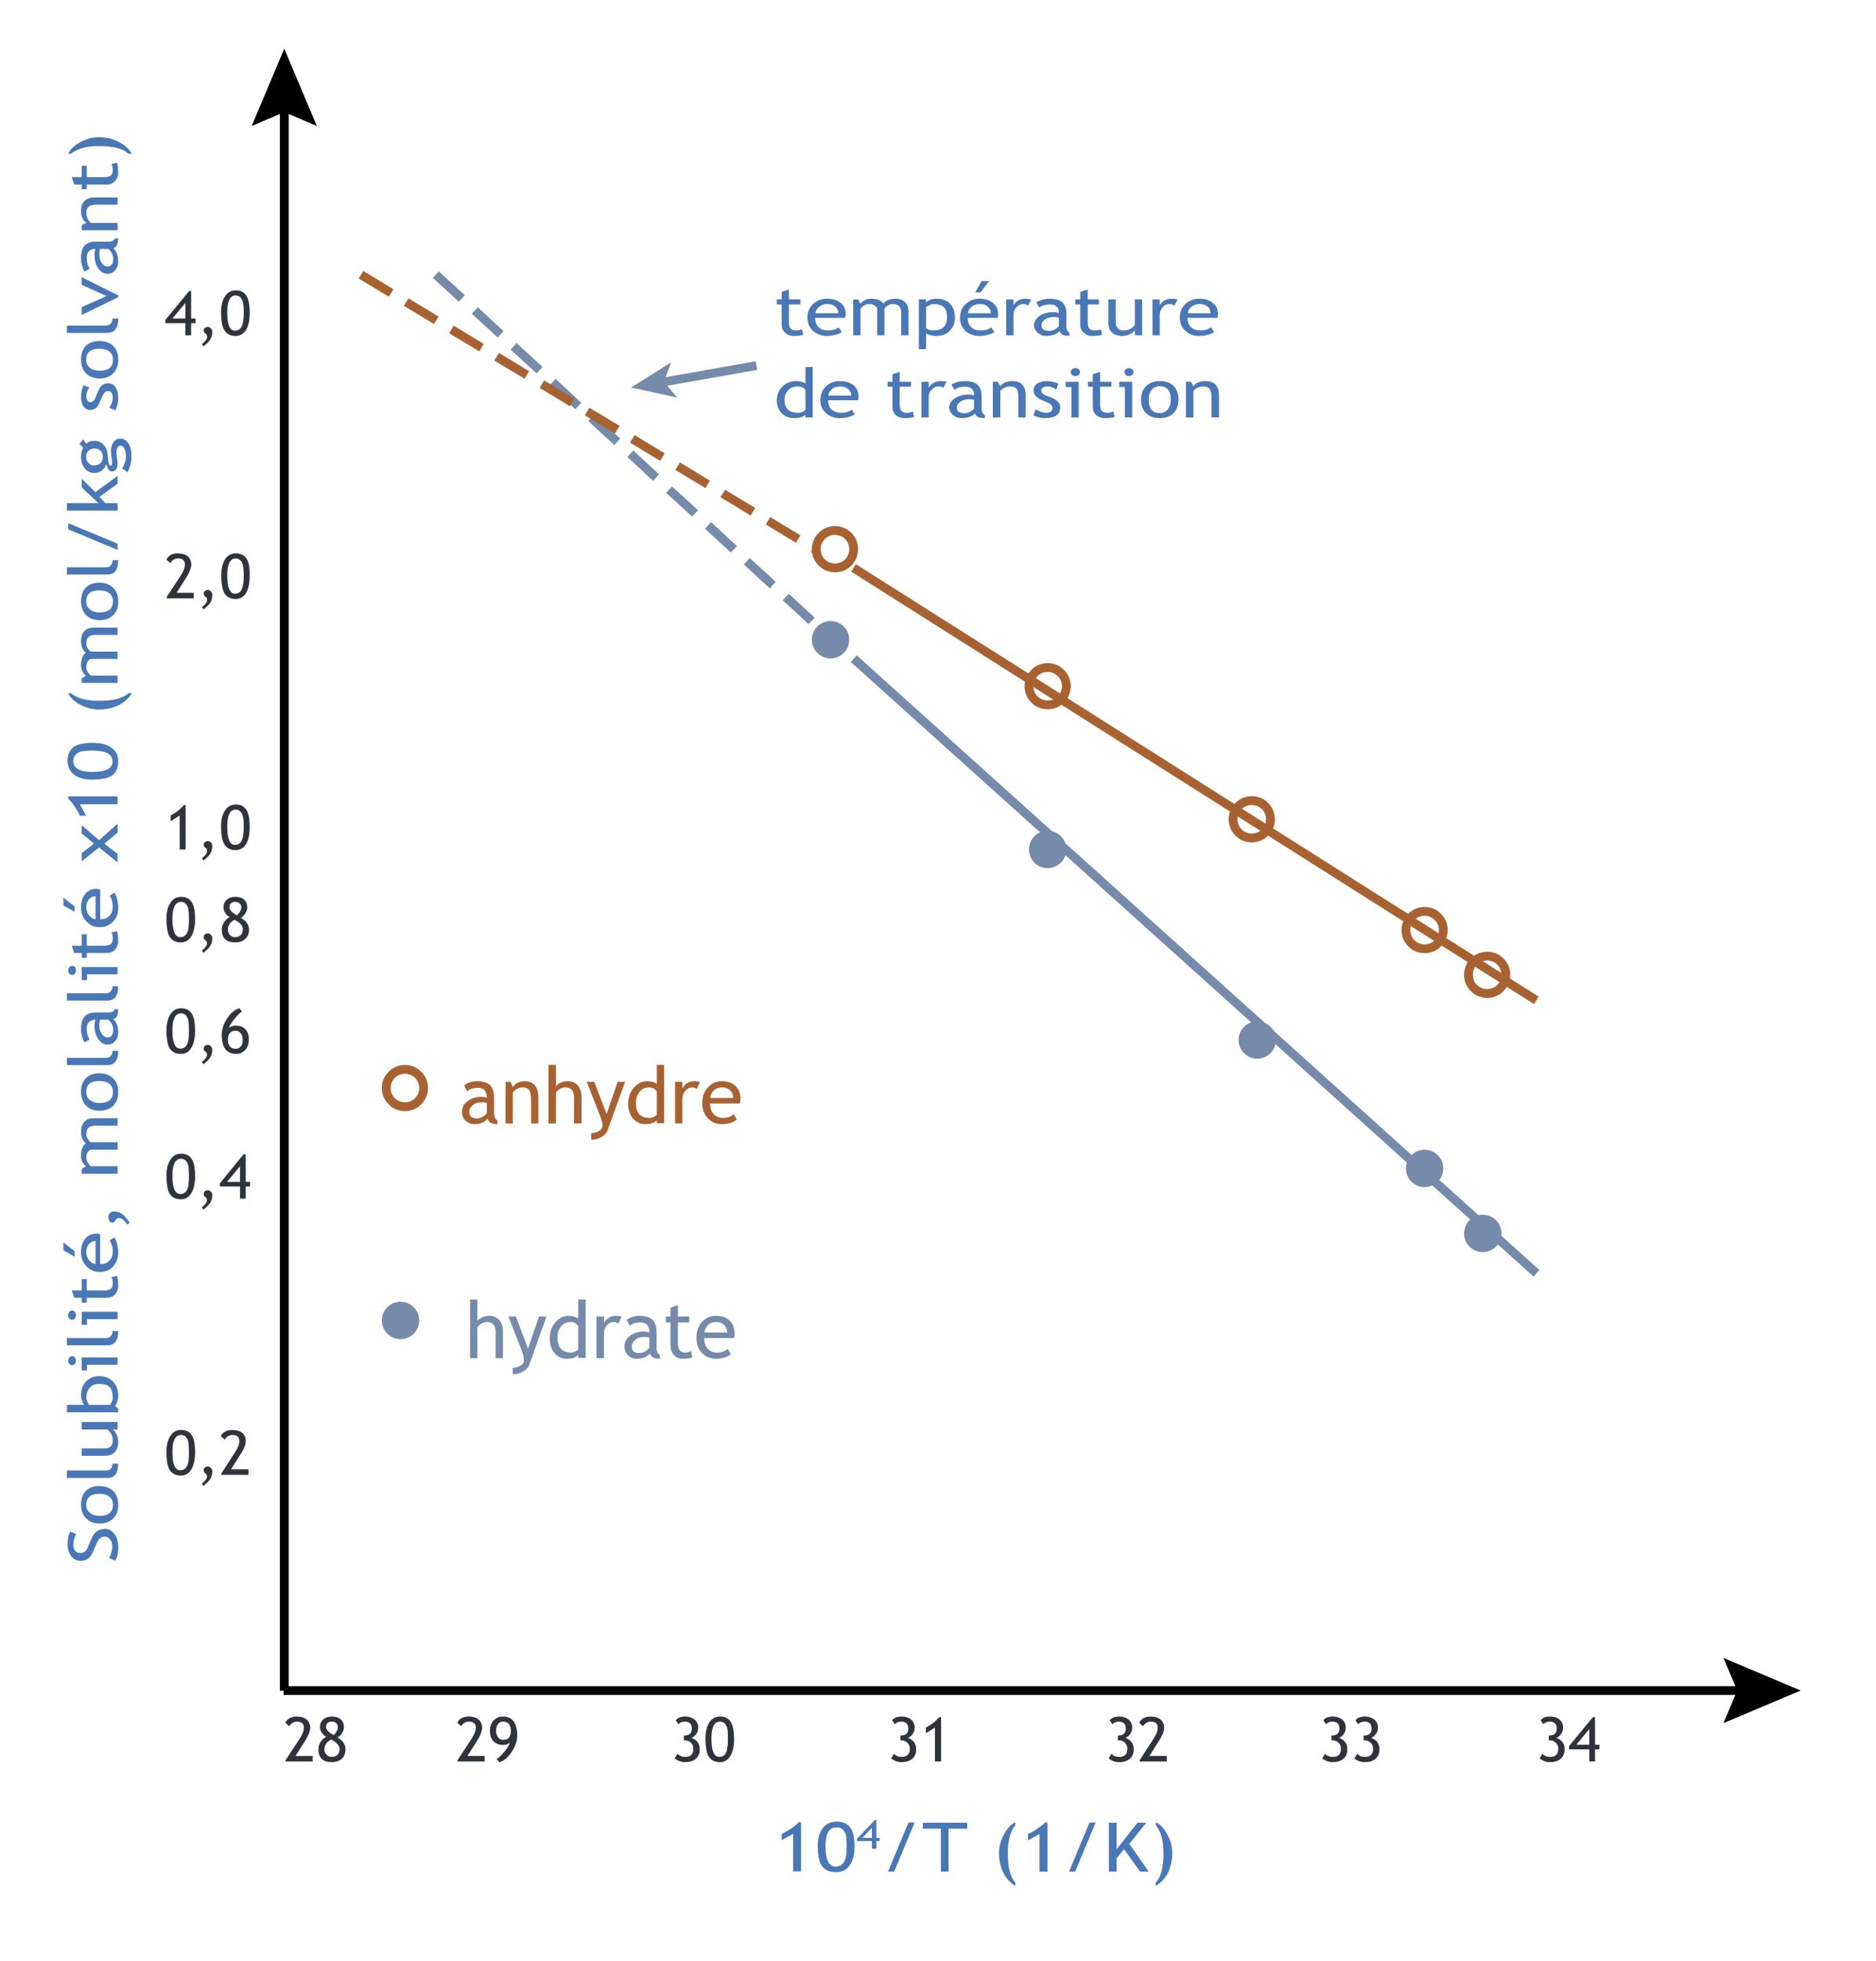 <svg xmlns="http://www.w3.org/2000/svg" version="1.1" id="svg138" viewBox="0 0 426.0 445.0"><path d="m 133,294.95 v 13.25 h -1.7 v -0.65 q -0.85,0.85 -2.5,0.85 -1.8,0 -2.85,-1.25 -1.15,-1.3 -1.1,-3.4 -0.05,-2.1 1.25,-3.6 1.25,-1.5 3,-1.5 1.45,0 2.2,0.65 v -4.35 H 133 M 129.7,307 q 0.35,0 0.95,-0.25 0.55,-0.25 0.65,-0.55 V 301 q -0.6,-0.95 -1.7,-0.95 -1.35,0 -2.2,1 -0.8,1 -0.8,2.55 0,3.4 3.1,3.4 m -21.3,-12.05 v 4.9 q 0.35,-0.55 1.1,-0.85 0.75,-0.35 1.55,-0.35 1.5,0 2.3,0.95 0.9,1 0.85,2.7 v 5.95 h -1.65 v -5.95 q 0,-1.05 -0.5,-1.65 -0.55,-0.6 -1.5,-0.6 -0.6,0 -1.2,0.35 -0.6,0.35 -0.95,0.85 v 7 h -1.65 v -13.3 h 1.65 m 45.55,1.25 v 2.6 h 2.55 v 1.35 h -2.55 v 4.65 q 0,1.2 0.4,1.7 0.4,0.5 1.3,0.5 0.6,0 1.3,-0.35 l 0.25,1.5 q -1.05,0.25 -2.25,0.25 -1.15,0 -1.9,-0.85 -0.75,-0.8 -0.8,-2.05 v -5.35 h -1.05 v -1.35 h 1.05 v -1.95 l 1.7,-0.65 m 8.6,2.45 q 2,0 3.15,1.1 1.1,1.1 1.1,2.9 0,0.55 -0.1,1.05 h -6.8 q 0,1.65 0.9,2.5 0.8,0.8 2.05,0.8 1.45,0 2.4,-0.85 l 0.7,1.2 q -0.4,0.4 -1.2,0.7 -1,0.35 -2.2,0.35 -1.8,0 -3.05,-1.2 -1.35,-1.35 -1.35,-3.55 0,-2.35 1.4,-3.75 1.25,-1.25 3,-1.25 m -2.6,3.8 h 5.2 q 0,-1 -0.65,-1.65 -0.7,-0.75 -1.85,-0.75 -1.15,0 -1.9,0.7 -0.7,0.7 -0.8,1.7 m -14.75,-3.8 q 2.05,0 2.95,0.9 0.95,0.95 0.95,3 v 3.35 q 0,1.25 0.75,1.65 v 0.85 q -1.05,0 -1.55,-0.3 -0.5,-0.3 -0.7,-0.95 -1,1.25 -3.1,1.25 -1.1,0 -1.9,-0.8 -0.8,-0.8 -0.8,-2 0,-1.45 1.25,-2.4 1.25,-1 3.2,-1 0.5,0 1.2,0.2 0,-2.3 -2.05,-2.25 -1.6,0 -2.4,0.8 l -0.7,-1.35 q 0.45,-0.4 1.3,-0.7 0.85,-0.25 1.6,-0.25 m 0,8.45 q 1.25,0 2.25,-1.2 v -2.3 q -0.8,-0.2 -1.15,-0.15 -1.25,-0.05 -2.05,0.65 -0.8,0.65 -0.8,1.5 0,1.5 1.75,1.5 m -5.35,-8.45 q 0.45,0 1.3,0.15 l -0.7,1.6 q -0.55,-0.35 -1.1,-0.35 -0.9,0 -1.55,0.8 -0.7,0.8 -0.65,2 v 5.4 h -1.7 v -9.45 h 1.7 v 1.5 q 0.9,-1.65 2.7,-1.65 m -15.75,0.15 -3.95,11.05 q -0.35,0.9 -1.4,1.45 -1.05,0.65 -2.3,0.6 v -1.45 q 1,-0.05 1.8,-0.5 0.75,-0.5 0.7,-1.2 0,-0.75 -0.25,-1.55 -0.25,-0.75 -0.7,-1.85 l -2.55,-6.55 h 1.7 l 2.75,7.3 2.5,-7.3 h 1.7" fill="#768aaa" fill-rule="evenodd" stroke="none" id="use2"/><path d="m 150.8,241.7 v 13.25 h -1.65 v -0.65 q -0.9,0.85 -2.55,0.85 -1.75,0 -2.85,-1.25 -1.1,-1.3 -1.1,-3.4 0,-2.1 1.25,-3.6 1.3,-1.5 3,-1.5 1.5,0 2.25,0.65 v -4.35 h 1.65 m -3.3,12.05 q 0.4,0 0.95,-0.25 0.55,-0.25 0.7,-0.55 v -5.2 q -0.65,-0.95 -1.75,-0.95 -1.35,0 -2.15,1 -0.85,1 -0.85,2.55 0,3.4 3.1,3.4 M 126.25,241.7 v 4.9 q 0.3,-0.55 1.05,-0.85 0.75,-0.35 1.55,-0.35 1.5,0 2.35,0.95 0.85,1 0.85,2.7 V 255 h -1.7 v -5.95 q 0,-1.05 -0.5,-1.65 -0.5,-0.6 -1.45,-0.6 -0.6,0 -1.25,0.35 -0.6,0.35 -0.9,0.85 v 7 h -1.7 v -13.3 h 1.7 m 37.65,3.7 q 2,0 3.15,1.1 1.1,1.1 1.1,2.9 0,0.55 -0.15,1.05 h -6.75 q 0,1.65 0.9,2.5 0.8,0.8 2.05,0.8 1.4,0 2.4,-0.85 l 0.7,1.2 q -0.4,0.4 -1.2,0.7 -1,0.35 -2.25,0.35 -1.75,0 -3,-1.2 -1.35,-1.35 -1.4,-3.55 0,-2.35 1.45,-3.75 1.25,-1.25 3,-1.25 m -2.65,3.8 h 5.25 q 0,-1 -0.65,-1.65 -0.7,-0.75 -1.9,-0.75 -1.1,0 -1.85,0.7 -0.7,0.7 -0.85,1.7 m -3.6,-3.8 q 0.45,0 1.3,0.15 l -0.7,1.6 q -0.55,-0.35 -1.1,-0.35 -0.85,0 -1.55,0.8 -0.65,0.8 -0.65,2 v 5.4 h -1.65 v -9.45 h 1.65 v 1.5 q 0.9,-1.65 2.7,-1.65 m -38.5,0 q 3.1,0 3.1,3.75 V 255 h -1.65 v -5.5 q -0.05,-1.5 -0.45,-2.1 -0.45,-0.6 -1.55,-0.6 -0.55,0 -1.2,0.35 -0.6,0.3 -0.95,0.85 v 7 h -1.65 v -9.45 h 1.15 l 0.5,1.2 q 0.85,-1.35 2.7,-1.35 m -10.85,0 q 2.05,0 3,0.9 0.9,0.95 0.9,3 v 3.35 q 0,1.25 0.75,1.65 v 0.85 q -1,0 -1.5,-0.3 -0.55,-0.3 -0.75,-0.95 -1,1.25 -3.05,1.25 -1.1,0 -1.95,-0.8 -0.8,-0.8 -0.8,-2 0,-1.45 1.25,-2.4 1.25,-1 3.2,-1 0.5,0 1.2,0.2 0,-2.3 -2.05,-2.25 -1.55,0 -2.4,0.8 l -0.7,-1.35 q 0.45,-0.4 1.3,-0.7 0.85,-0.25 1.6,-0.25 m 0,8.45 q 1.25,0 2.25,-1.2 v -2.3 q -0.8,-0.2 -1.1,-0.15 -1.3,-0.05 -2.1,0.65 -0.8,0.65 -0.8,1.5 0,1.5 1.75,1.5 m 33.65,-8.3 -4,11.05 q -0.35,0.9 -1.35,1.45 -1.05,0.65 -2.35,0.6 v -1.45 q 1.05,-0.05 1.8,-0.5 0.75,-0.5 0.75,-1.2 0,-0.75 -0.3,-1.55 -0.25,-0.75 -0.7,-1.85 l -2.55,-6.55 h 1.7 l 2.8,7.3 2.5,-7.3 h 1.7" fill="#a86232" fill-rule="evenodd" stroke="none" id="use4"/><path d="m 65.55,23 v 360.75 h -2 V 23 h 2" fill="#000000" fill-rule="evenodd" stroke="none" id="use6"/><path d="m 64.55,11.05 7.4,17.55 -7.4,-3.15 -7.4,3.15 7.4,-17.55" fill="#000000" fill-rule="evenodd" stroke="none" id="use8"/><path d="m 190,413.45 q 2,0 3,1.25 1.05,1.25 1.05,4.4 0,2.7 -1.1,4.25 -1.05,1.6 -3.1,1.55 -2.05,0.05 -3.1,-1.25 -1.05,-1.25 -1.05,-4.8 0,-2.4 1.1,-3.9 1.15,-1.5 3.2,-1.5 m -0.25,10.2 q 1.3,0 1.9,-1.05 0.65,-1 0.6,-3.6 0,-1.75 -0.2,-2.6 -0.25,-0.8 -0.8,-1.25 -0.5,-0.4 -1.3,-0.4 -2.5,0 -2.5,4.25 0,4.65 2.3,4.65 M 181.9,413.6 v 11.15 h -1.8 v -8.5 l -2.6,1.4 v -1.4 q 1,-0.45 2.1,-1.2 1.15,-0.75 1.75,-1.45 h 0.55" fill="#4a77b6" fill-rule="evenodd" stroke="none" id="use10"/><path d="m 199,413.1 v 4.05 h 0.75 v 0.7 H 199 v 1.75 h -1 v -1.75 h -3.4 v -0.5 l 4.05,-4.25 H 199 m -3.2,4.05 h 2.2 v -2.3 l -2.2,2.3" fill="#4a77b6" fill-rule="evenodd" stroke="none" id="use12"/><path d="m 262.45,413.6 q 1.5,0.65 2.65,2.8 1.1,2.1 1.1,4.15 0,2.4 -0.95,4.45 -1,1.95 -2.8,3.05 v -0.8 q 1.75,-1.75 1.75,-6.7 0,-4.15 -1.75,-6.3 v -0.65 m -31.9,0 v 0.65 q -1.7,2.15 -1.7,6.3 0,4.95 1.7,6.7 v 0.8 q -1.75,-1.1 -2.75,-3.05 -0.95,-2 -0.95,-4.45 0,-2.05 1.1,-4.15 1.1,-2.1 2.6,-2.8 m 18.25,0.05 -4.65,11.15 h -1.4 l 4.65,-11.15 h 1.4 m -10.95,0 v 11.15 h -1.8 v -8.55 l -2.6,1.45 v -1.45 q 1,-0.4 2.1,-1.2 1.15,-0.75 1.75,-1.4 h 0.55 m -30.15,0 -4.65,11.15 h -1.4 l 4.65,-11.15 h 1.4 m 52.6,0.05 -3.85,4.8 4.4,6.3 h -1.95 l -3.65,-5.1 -1.7,2.1 v 3 h -1.75 v -11.1 h 1.75 v 6.05 l 4.75,-6.05 h 2 m -40.65,0 v 1.35 h -4.25 v 9.75 h -1.75 v -9.75 h -4.1 v -1.35 h 10.1" fill="#4a77b6" fill-rule="evenodd" stroke="none" id="use14"/><path d="m 309.95,389.6 q 1.3,0 2.15,0.7 0.8,0.7 0.8,1.8 0,0.85 -0.45,1.45 -0.45,0.65 -1.1,0.9 0.85,0.25 1.4,0.95 0.5,0.65 0.5,1.6 0,1.4 -0.9,2.2 -0.9,0.75 -2.45,0.75 -0.7,0 -1.35,-0.25 -0.6,-0.25 -1,-0.6 l 0.65,-1.05 q 0.7,0.75 1.7,0.7 1.9,0.05 1.9,-1.85 0,-0.85 -0.55,-1.35 Q 310.7,395 309.8,395 h -0.15 v -1.1 h 0.1 q 1.7,0 1.7,-1.55 0,-1.6 -1.6,-1.6 -0.9,0 -1.45,0.6 l -0.6,-0.9 q 0.65,-0.85 2.15,-0.85 m -7.3,0 q 1.3,0 2.15,0.7 0.8,0.7 0.8,1.8 0,0.85 -0.45,1.45 -0.45,0.65 -1.1,0.9 0.85,0.25 1.4,0.95 0.5,0.65 0.5,1.6 0,1.4 -0.9,2.2 -0.9,0.75 -2.45,0.75 -0.7,0 -1.35,-0.25 -0.6,-0.25 -1,-0.6 l 0.65,-1.05 q 0.7,0.75 1.7,0.7 1.9,0.05 1.9,-1.85 0,-0.85 -0.55,-1.35 Q 303.4,395 302.5,395 h -0.15 v -1.1 h 0.1 q 1.7,0 1.7,-1.55 0,-1.6 -1.6,-1.6 -0.9,0 -1.45,0.6 l -0.6,-0.9 q 0.65,-0.85 2.15,-0.85" fill="#2e343a" fill-rule="evenodd" stroke="none" id="use16"/><path d="m 397,382.7 v 2 H 64.4 v -2 H 397" fill="#000000" fill-rule="evenodd" stroke="none" id="use18"/><path d="m 391.35,376.3 17.55,7.4 -17.55,7.4 3.15,-7.4 -3.15,-7.4" fill="#000000" fill-rule="evenodd" stroke="none" id="use20"/><path d="m 188.6,140.95 q 1.8,0.05 3,1.25 1.2,1.2 1.25,3 -0.05,1.8 -1.25,3 -1.2,1.2 -3,1.25 -1.8,-0.05 -3,-1.25 -1.2,-1.2 -1.25,-3 0.05,-1.8 1.25,-3 1.2,-1.2 3,-1.25" fill="#768aaa" fill-rule="evenodd" stroke="none" id="use22"/><path d="m 285.5,231.8 q 1.8,0.05 3,1.25 1.2,1.2 1.25,3 -0.05,1.8 -1.25,3 -1.2,1.2 -3,1.25 -1.8,-0.05 -3,-1.25 -1.2,-1.2 -1.25,-3 0.05,-1.8 1.25,-3 1.2,-1.2 3,-1.25" fill="#768aaa" fill-rule="evenodd" stroke="none" id="use24"/><path d="m 237.9,188.55 q 1.8,0.05 3,1.25 1.2,1.2 1.25,3 -0.05,1.8 -1.25,3 -1.2,1.2 -3,1.25 -1.8,-0.05 -3,-1.25 -1.2,-1.2 -1.25,-3 0.05,-1.8 1.25,-3 1.2,-1.2 3,-1.25" fill="#768aaa" fill-rule="evenodd" stroke="none" id="use26"/><path d="m 163.55,389.6 q 1.55,0 2.35,1.15 0.75,1.1 0.8,3.95 0,2.45 -0.85,3.85 -0.85,1.4 -2.4,1.4 -1.6,0 -2.45,-1.15 -0.8,-1.15 -0.8,-4.3 0,-2.15 0.85,-3.55 0.9,-1.35 2.5,-1.35 m -0.2,9.15 q 1,0 1.5,-0.9 0.45,-0.9 0.45,-3.25 0,-1.55 -0.15,-2.35 -0.2,-0.7 -0.6,-1.1 -0.45,-0.4 -1.05,-0.4 -1.95,0 -1.95,3.85 0,4.2 1.8,4.15 m -7.75,-9.15 q 1.3,0 2.15,0.7 0.8,0.7 0.8,1.8 0,0.85 -0.45,1.45 -0.45,0.65 -1.1,0.9 0.85,0.25 1.4,0.95 0.5,0.65 0.5,1.6 0,1.4 -0.9,2.2 -0.9,0.75 -2.45,0.75 -0.7,0 -1.35,-0.25 -0.6,-0.25 -1,-0.6 l 0.65,-1.05 q 0.7,0.75 1.7,0.7 1.9,0.05 1.9,-1.85 0,-0.85 -0.55,-1.35 -0.55,-0.55 -1.45,-0.55 h -0.15 v -1.1 h 0.1 q 1.7,0 1.7,-1.55 0,-1.6 -1.6,-1.6 -0.9,0 -1.45,0.6 l -0.6,-0.9 q 0.65,-0.85 2.15,-0.85" fill="#2e343a" fill-rule="evenodd" stroke="none" id="use28"/><path d="m 114.15,389.6 q 3.3,0 3.3,4.35 0,1.85 -1.3,3.75 -1.3,1.9 -2.75,2.25 l -0.65,-0.7 q 0.6,-0.25 1.75,-1.65 1.15,-1.35 1.25,-2.1 -0.55,0.55 -1.55,0.55 -1.35,0 -2.15,-0.85 -0.8,-0.85 -0.8,-2.35 0,-1.45 0.85,-2.35 0.8,-0.9 2.05,-0.9 m 0.1,5.3 q 1.75,0 1.75,-2 0,-2.15 -1.75,-2.15 -0.75,0 -1.15,0.55 -0.45,0.6 -0.45,1.5 0,0.95 0.45,1.5 0.45,0.6 1.15,0.6 m -7.85,-5.3 q 1.45,0 2.25,0.65 0.8,0.7 0.85,1.9 -0.05,1.15 -1.1,2.85 l -2.25,3.55 h 3.9 v 1.25 h -6.15 v -0.3 l 3.15,-4.8 q 1,-1.5 1,-2.55 0,-1.4 -1.55,-1.4 -0.6,0 -1.05,0.3 -0.5,0.3 -0.7,0.75 l -0.9,-0.75 q 0.25,-0.65 0.9,-1.05 0.7,-0.4 1.65,-0.4" fill="#2e343a" fill-rule="evenodd" stroke="none" id="use30"/><path d="m 52.7,324.55 q 1.45,0 2.3,0.65 0.8,0.7 0.8,1.9 0,1.15 -1.1,2.85 l -2.25,3.55 h 3.95 v 1.25 h -6.15 v -0.3 l 3.1,-4.8 q 1,-1.5 1,-2.55 0,-1.4 -1.55,-1.4 -0.55,0 -1.05,0.3 -0.5,0.3 -0.7,0.75 L 50.15,326 q 0.25,-0.65 0.95,-1.05 0.65,-0.4 1.6,-0.4 m -11.55,0 q 1.55,0 2.35,1.15 0.8,1.1 0.8,3.95 0,2.45 -0.85,3.85 -0.8,1.4 -2.4,1.4 -1.6,0 -2.45,-1.15 -0.8,-1.15 -0.8,-4.3 0,-2.2 0.9,-3.55 0.85,-1.35 2.45,-1.35 m -0.2,9.15 q 1,0 1.5,-0.9 0.5,-0.9 0.45,-3.25 0,-1.55 -0.15,-2.35 -0.2,-0.7 -0.6,-1.1 -0.4,-0.4 -1.05,-0.4 -1.95,0 -1.95,3.85 0,4.2 1.8,4.15 m 6.25,-0.85 q 0.4,0 0.7,0.35 0.3,0.3 0.3,0.75 0,0.9 -0.4,1.65 -0.4,0.7 -1.6,1.65 l -0.35,-0.5 q 1.2,-1 1.15,-1.65 0,-0.3 -0.2,-0.6 -0.6,-0.3 -0.55,-0.8 0,-0.4 0.25,-0.6 0.3,-0.25 0.7,-0.25" fill="#2e343a" fill-rule="evenodd" stroke="none" id="use32"/><path d="m 204.75,389.6 q 1.3,0 2.15,0.7 0.8,0.7 0.8,1.8 0,0.85 -0.45,1.45 -0.45,0.65 -1.1,0.9 0.85,0.25 1.4,0.95 0.5,0.65 0.5,1.6 0,1.4 -0.9,2.2 -0.9,0.75 -2.45,0.75 -0.7,0 -1.35,-0.25 -0.6,-0.25 -1,-0.6 l 0.65,-1.05 q 0.7,0.75 1.7,0.7 1.9,0.05 1.9,-1.85 0,-0.85 -0.55,-1.35 Q 205.5,395 204.6,395 h -0.15 v -1.1 h 0.1 q 1.7,0 1.7,-1.55 0,-1.6 -1.6,-1.6 -0.9,0 -1.45,0.6 l -0.6,-0.9 q 0.65,-0.85 2.15,-0.85 m 8.95,0.15 v 10.05 h -1.4 v -7.7 l -2.05,1.3 v -1.3 q 0.8,-0.4 1.65,-1.05 0.9,-0.7 1.35,-1.3 h 0.45" fill="#2e343a" fill-rule="evenodd" stroke="none" id="use34"/><path d="m 352,389.6 q 1.3,0 2.15,0.7 0.8,0.7 0.8,1.8 0,0.85 -0.45,1.45 -0.45,0.65 -1.1,0.9 0.85,0.25 1.4,0.95 0.5,0.65 0.5,1.6 0,1.4 -0.9,2.2 -0.9,0.75 -2.45,0.75 -0.7,0 -1.35,-0.25 -0.6,-0.25 -1,-0.6 l 0.65,-1.05 q 0.7,0.75 1.7,0.7 1.9,0.05 1.9,-1.85 0,-0.85 -0.55,-1.35 -0.55,-0.55 -1.45,-0.55 h -0.15 v -1.1 h 0.1 q 1.7,0 1.7,-1.55 0,-1.6 -1.6,-1.6 -0.9,0 -1.45,0.6 l -0.6,-0.9 q 0.65,-0.85 2.15,-0.85 m 10.2,0.15 V 396 h 1 v 1.05 h -1 v 2.75 h -1.3 v -2.75 h -4.6 v -0.75 l 5.4,-6.55 h 0.5 m -4.25,6.25 h 2.95 v -3.55 l -2.95,3.55" fill="#2e343a" fill-rule="evenodd" stroke="none" id="use36"/><path d="m 261.25,389.6 q 1.45,0 2.25,0.65 0.85,0.7 0.85,1.9 0,1.15 -1.1,2.85 l -2.25,3.55 h 3.95 v 1.25 h -6.15 v -0.3 l 3.1,-4.8 q 1,-1.5 1,-2.55 0,-1.4 -1.55,-1.4 -0.55,0 -1.05,0.3 -0.5,0.3 -0.7,0.75 l -0.9,-0.75 q 0.25,-0.65 0.9,-1.05 0.7,-0.4 1.65,-0.4 m -7.1,0 q 1.3,0 2.15,0.7 0.8,0.7 0.8,1.8 0,0.85 -0.45,1.45 -0.45,0.65 -1.1,0.9 0.85,0.25 1.4,0.95 0.5,0.65 0.5,1.6 0,1.4 -0.9,2.2 -0.9,0.75 -2.45,0.75 -0.7,0 -1.35,-0.25 -0.6,-0.25 -1,-0.6 l 0.65,-1.05 q 0.7,0.75 1.7,0.7 1.9,0.05 1.9,-1.85 0,-0.85 -0.55,-1.35 Q 254.9,395 254,395 h -0.15 v -1.1 h 0.1 q 1.7,0 1.7,-1.55 0,-1.6 -1.6,-1.6 -0.9,0 -1.45,0.6 l -0.6,-0.9 q 0.65,-0.85 2.15,-0.85" fill="#2e343a" fill-rule="evenodd" stroke="none" id="use38"/><path d="m 41.15,261.85 q 1.55,0 2.35,1.15 0.8,1.1 0.8,3.95 0,2.45 -0.85,3.85 -0.8,1.4 -2.4,1.4 -1.6,0 -2.45,-1.15 -0.8,-1.15 -0.8,-4.3 0,-2.15 0.9,-3.55 0.85,-1.35 2.45,-1.35 m -0.2,9.15 q 1,0 1.5,-0.9 0.5,-0.9 0.45,-3.25 0,-1.55 -0.15,-2.35 -0.2,-0.7 -0.6,-1.1 -0.4,-0.4 -1.05,-0.4 -1.95,0 -1.95,3.85 0,4.2 1.8,4.15 m 14.85,-9 v 6.25 h 1 v 1.05 h -1 v 2.75 h -1.3 v -2.75 h -4.55 v -0.75 L 55.3,262 h 0.5 m -4.25,6.25 h 2.95 v -3.55 l -2.95,3.55 m -4.35,1.9 q 0.4,0 0.7,0.35 0.3,0.3 0.3,0.75 0,0.9 -0.4,1.65 -0.4,0.7 -1.6,1.65 l -0.35,-0.5 q 1.2,-1 1.15,-1.65 0,-0.3 -0.2,-0.6 -0.6,-0.3 -0.55,-0.8 0,-0.4 0.25,-0.6 0.3,-0.25 0.7,-0.25" fill="#2e343a" fill-rule="evenodd" stroke="none" id="use40"/><path d="m 53.55,182.6 q 1.6,0 2.35,1.15 0.8,1.1 0.8,3.95 0,2.45 -0.8,3.85 -0.85,1.4 -2.45,1.4 -1.6,0 -2.4,-1.15 -0.85,-1.15 -0.85,-4.3 0,-2.2 0.9,-3.55 0.85,-1.35 2.45,-1.35 m -0.2,9.15 q 1.05,0 1.5,-0.9 0.5,-0.9 0.5,-3.25 0,-1.55 -0.2,-2.35 -0.2,-0.7 -0.6,-1.1 -0.4,-0.4 -1.05,-0.4 -1.9,0 -1.9,3.85 0,4.2 1.75,4.15 m -11.2,-9 V 192.8 H 40.8 v -7.7 l -2.05,1.3 v -1.3 q 0.75,-0.4 1.65,-1.05 0.85,-0.7 1.35,-1.3 h 0.4 m 5.1,8.15 q 0.35,0 0.65,0.35 0.3,0.3 0.3,0.75 0,0.9 -0.4,1.65 -0.35,0.7 -1.6,1.65 l -0.35,-0.5 q 1.2,-1 1.2,-1.65 0,-0.3 -0.2,-0.6 -0.6,-0.3 -0.6,-0.8 0,-0.4 0.3,-0.6 0.25,-0.25 0.7,-0.25" fill="#2e343a" fill-rule="evenodd" stroke="none" id="use42"/><path d="m 75.35,389.6 q 1.3,0 2.05,0.65 0.7,0.65 0.7,1.75 0,0.7 -0.45,1.35 -0.4,0.7 -1,1 1.8,1.05 1.8,2.65 0,1.4 -0.8,2.15 -0.85,0.8 -2.3,0.8 -3.05,0 -3.05,-2.95 0,-0.8 0.5,-1.65 0.55,-0.8 1.3,-1.15 -0.6,-0.3 -1.05,-0.95 -0.4,-0.6 -0.4,-1.25 0,-1.1 0.75,-1.75 0.8,-0.65 1.95,-0.65 m 0.45,4.2 q 0.9,-0.9 0.9,-1.8 0,-0.55 -0.35,-0.9 -0.35,-0.35 -1,-0.35 -1.3,0 -1.3,1.25 0,0.9 1.75,1.8 m -0.45,4.95 q 0.75,0 1.25,-0.45 0.5,-0.5 0.5,-1.3 0,-0.55 -0.35,-1 -0.35,-0.5 -1.55,-1.2 -1.5,0.85 -1.55,2.2 0,0.75 0.5,1.25 0.45,0.55 1.2,0.5 m -8,-9.15 q 1.45,0 2.25,0.65 0.8,0.7 0.85,1.9 -0.05,1.15 -1.1,2.85 l -2.25,3.55 H 71 v 1.25 h -6.15 v -0.3 L 68,394.7 q 1,-1.5 1,-2.55 0,-1.4 -1.55,-1.4 -0.6,0 -1.05,0.3 -0.5,0.3 -0.7,0.75 l -0.9,-0.75 q 0.25,-0.65 0.9,-1.05 0.7,-0.4 1.65,-0.4" fill="#2e343a" fill-rule="evenodd" stroke="none" id="use44"/><path d="m 323.5,260.95 q 1.8,0.05 3,1.25 1.2,1.2 1.25,3 -0.05,1.8 -1.25,3 -1.2,1.2 -3,1.25 -1.8,-0.05 -3,-1.25 -1.2,-1.2 -1.25,-3 0.05,-1.8 1.25,-3 1.2,-1.2 3,-1.25" fill="#768aaa" fill-rule="evenodd" stroke="none" id="use46"/><path d="m 337.7,216 q 2.25,0.05 3.7,1.55 1.5,1.45 1.55,3.7 h -1 -1 q -0.05,-1.4 -0.95,-2.3 -0.9,-0.9 -2.3,-0.95 -1.4,0.05 -2.3,0.95 -0.9,0.9 -0.95,2.3 0.05,1.4 0.95,2.3 0.9,0.9 2.3,0.95 1.4,-0.05 2.3,-0.95 0.9,-0.9 0.95,-2.3 h 1 1 q -0.05,2.25 -1.55,3.7 -1.45,1.5 -3.7,1.55 -2.25,-0.05 -3.7,-1.55 -1.5,-1.45 -1.55,-3.7 0.05,-2.25 1.55,-3.7 1.45,-1.5 3.7,-1.55" fill="#a86232" fill-rule="evenodd" stroke="none" id="use48"/><path d="m 237.9,150.5 q 2.25,0.05 3.7,1.55 1.5,1.45 1.55,3.7 h -1 -1 q -0.05,-1.4 -0.95,-2.3 -0.9,-0.9 -2.3,-0.95 -1.4,0.05 -2.3,0.95 -0.9,0.9 -0.95,2.3 0.05,1.4 0.95,2.3 0.9,0.9 2.3,0.95 1.4,-0.05 2.3,-0.95 0.9,-0.9 0.95,-2.3 h 1 1 q -0.05,2.25 -1.55,3.7 -1.45,1.5 -3.7,1.55 -2.25,-0.05 -3.7,-1.55 -1.5,-1.45 -1.55,-3.7 0.05,-2.25 1.55,-3.7 1.45,-1.5 3.7,-1.55" fill="#a86232" fill-rule="evenodd" stroke="none" id="use50"/><path d="m 284.25,180.7 q 2.25,0.05 3.7,1.55 1.5,1.45 1.55,3.7 h -1 -1 q -0.05,-1.4 -0.95,-2.3 -0.9,-0.9 -2.3,-0.95 -1.4,0.05 -2.3,0.95 -0.9,0.9 -0.95,2.3 0.05,1.4 0.95,2.3 0.9,0.9 2.3,0.95 1.4,-0.05 2.3,-0.95 0.9,-0.9 0.95,-2.3 h 1 1 q -0.05,2.25 -1.55,3.7 -1.45,1.5 -3.7,1.55 -2.25,-0.05 -3.7,-1.55 -1.5,-1.45 -1.55,-3.7 0.05,-2.25 1.55,-3.7 1.45,-1.5 3.7,-1.55" fill="#a86232" fill-rule="evenodd" stroke="none" id="use52"/><path d="m 189.6,119.4 q 2.15,0.05 3.65,1.45 1.45,1.4 1.6,3.55 l -1,0.05 1,-0.05 v 0.25 q -0.05,2.15 -1.45,3.65 -1.4,1.45 -3.55,1.6 h -0.25 q -2.15,-0.05 -3.6,-1.45 -1.5,-1.4 -1.65,-3.55 v -0.25 q 0.05,-2.15 1.45,-3.6 1.4,-1.5 3.55,-1.65 h 0.25 m 0,8.5 q 0,0 0,0 h 0.15 q 1.35,-0.1 2.2,-1 0.85,-0.9 0.9,-2.25 v -0.15 q -0.1,-1.35 -1,-2.2 -0.9,-0.85 -2.25,-0.9 0,0 0,0 h -0.15 q -1.35,0.1 -2.2,1 -0.85,0.9 -0.9,2.25 v 0.15 q 0.1,1.35 1,2.2 0.9,0.85 2.25,0.9" fill="#a86232" fill-rule="evenodd" stroke="none" id="use54"/><path d="m 22.45,31.15 q 2.4,0 4.4,1 2,0.95 3.1,2.75 h -0.8 q -1.75,-1.75 -6.7,-1.75 -4.15,0 -6.35,1.75 h -0.6 q 0.65,-1.5 2.75,-2.65 2.1,-1.1 4.2,-1.1 m 4.15,5.8 q 0.25,1.05 0.25,2.3 0,1.1 -0.75,1.85 -0.7,0.8 -1.8,0.8 h -4.6 v 1.05 H 18.55 V 41.9 h -1.7 L 16.3,40.2 h 2.25 v -2.55 h 1.15 v 2.55 h 4.05 q 1,0 1.45,-0.4 0.45,-0.4 0.4,-1.3 0,-0.6 -0.25,-1.3 l 1.25,-0.25 m 0.1,7.85 v 1.65 h -4.75 q -1.3,0 -1.8,0.45 -0.55,0.45 -0.55,1.55 0,0.55 0.3,1.2 0.3,0.6 0.75,0.95 h 6.05 v 1.65 H 18.55 V 51.1 l 1.05,-0.5 q -1.2,-0.85 -1.2,-2.7 0,-3.1 3.25,-3.1 h 5.05 m 0.15,9.3 q -0.05,1 -0.25,1.5 -0.25,0.5 -0.85,0.75 1.1,1 1.1,3.05 0,1.1 -0.7,1.95 -0.7,0.8 -1.75,0.8 -1.2,0 -2.1,-1.25 -0.85,-1.25 -0.85,-3.2 0,-0.55 0.2,-1.2 -1.95,0 -1.95,2.05 0,1.55 0.7,2.4 l -1.2,0.7 q -0.3,-0.45 -0.55,-1.3 -0.25,-0.85 -0.25,-1.6 0,-2.05 0.8,-3 0.8,-0.9 2.55,-0.9 h 2.95 q 1.05,0 1.4,-0.75 h 0.75 m -2.4,6.4 q 1.25,-0.05 1.25,-1.75 0,-1.25 -1.05,-2.25 H 22.7 q -0.15,0.8 -0.15,1.1 0,1.25 0.55,2.1 0.55,0.75 1.35,0.8 m -5.9,2.4 8.3,4.15 v 0.4 l -8.3,4.05 V 69.7 L 24.2,67.2 18.55,64.65 V 62.9 m 8.3,9.4 q 0,3.25 -2.45,3.25 H 15.2 V 73.9 h 8.95 q 0.65,-0.05 1,-0.45 0.4,-0.45 0.4,-1.15 h 1.3 m -4.25,5.1 q 1.95,0 3.1,1.1 1.15,1.15 1.15,3.15 0,2 -1.15,3.1 -1.15,1.15 -3.1,1.15 -1.9,0 -3.05,-1.15 -1.15,-1.2 -1.15,-3.1 0,-2.05 1.1,-3.15 1.1,-1.1 3.1,-1.1 m 0,6.75 q 3.05,0 3.05,-2.5 0,-1.2 -0.8,-1.85 -0.85,-0.65 -2.25,-0.65 -3.05,0 -3,2.5 -0.05,1.15 0.8,1.8 0.8,0.7 2.2,0.7 M 24.5,87 q 1.1,0 1.7,0.85 0.65,0.9 0.65,2.5 0,1.45 -0.65,2.8 l -1.35,-0.6 q 0.8,-1.4 0.75,-2.25 0,-1.55 -1.1,-1.55 -0.8,0 -1.4,1.5 -0.45,1.15 -0.7,1.55 -0.2,0.4 -0.5,0.7 -0.3,0.3 -0.65,0.4 -0.35,0.15 -0.7,0.15 -1,0 -1.6,-0.8 Q 18.4,91.4 18.4,90 q 0,-1 0.55,-2.55 l 1.35,0.45 q -0.7,1 -0.7,2 0,0.6 0.25,1 0.25,0.4 0.6,0.4 0.8,0 1.2,-1 l 0.5,-1.2 Q 22.55,88 23.1,87.5 23.65,87 24.5,87 m 2.85,12.55 q 1.15,0 1.85,1.15 0.7,1.15 0.65,2.95 0,0.9 -0.25,1.95 -0.3,1 -0.7,1.6 l -1.15,-0.9 q 0.85,-1.45 0.85,-2.7 0,-1.1 -0.35,-1.8 -0.3,-0.65 -0.85,-0.65 -0.95,0.05 -0.95,1.65 0,0.3 0.1,1.05 0.1,0.75 0.15,1.15 0,2 -1.35,2 -0.4,0 -0.7,-0.45 -0.35,-0.5 -0.5,-1.2 -0.8,2 -2.75,2 -1.3,0 -2.15,-1.05 -0.85,-1 -0.85,-2.5 0,-1.4 0.5,-2.2 l -0.85,-0.85 0.85,-1.05 0.65,1 q 0.75,-0.65 1.9,-0.65 1.25,0 2.05,0.9 0.85,0.85 0.95,2.3 l 0.15,1.4 q 0,0.25 0.15,0.65 0.15,0.4 0.4,0.4 0.3,0 0.3,-0.85 0,-0.35 -0.15,-1.2 -0.1,-0.8 -0.1,-1.15 0,-1.4 0.6,-2.2 0.55,-0.75 1.55,-0.75 m -5.95,6.1 q 0.85,0 1.4,-0.55 0.55,-0.5 0.55,-1.45 0,-0.9 -0.55,-1.35 -0.55,-0.55 -1.4,-0.5 -0.8,0 -1.3,0.5 -0.55,0.55 -0.55,1.35 0,0.9 0.55,1.45 0.5,0.55 1.3,0.55 m 5.3,2.35 v 1.8 l -4.1,2.95 1.3,1.45 h 2.8 v 1.7 H 15.2 v -1.7 h 7.15 l -3.8,-3.6 v -1.95 l 3.1,3.05 5.05,-3.7 m -11.2,10.75 11.2,4.65 v 1.4 l -11.2,-4.65 v -1.4 m 11.35,8.4 q 0,3.25 -2.45,3.25 h -9.2 v -1.65 h 8.95 q 0.65,0 1,-0.45 0.4,-0.45 0.4,-1.15 h 1.3 m -4.25,5.1 q 1.95,0 3.1,1.15 1.15,1.1 1.15,3.1 0,2 -1.15,3.15 -1.15,1.1 -3.1,1.1 -1.9,0 -3.05,-1.15 -1.15,-1.2 -1.15,-3.1 0,-2.05 1.1,-3.15 1.1,-1.1 3.1,-1.1 m 0,6.75 q 3.05,0 3.05,-2.5 0,-1.2 -0.8,-1.85 Q 24,134 22.6,134 q -3.05,0 -3,2.5 -0.05,1.15 0.8,1.8 0.8,0.7 2.2,0.7 m 4.1,3.45 v 1.65 h -5.15 q -1.95,0 -1.95,1.95 0,0.6 0.35,1.15 0.3,0.5 0.7,0.7 h 6.05 v 1.65 h -5.8 q -0.6,0 -0.95,0.55 -0.35,0.5 -0.35,1.4 0,0.5 0.35,1.05 0.35,0.55 0.75,0.8 h 6 V 155 h -8.15 v -1.05 l 0.95,-0.55 q -1.1,-1 -1.1,-2.45 0,-2 1.1,-2.8 -0.45,-0.3 -0.8,-1.05 -0.3,-0.75 -0.3,-1.6 0,-1.45 0.75,-2.25 0.75,-0.8 2.1,-0.8 h 5.45 m 3.25,14.9 q -1.1,1.75 -3.1,2.75 -2,0.95 -4.4,0.95 -2.05,0 -4.2,-1.1 -2.1,-1.1 -2.75,-2.6 h 0.6 q 2.2,1.75 6.35,1.7 4.95,0 6.7,-1.7 h 0.8 m -8.9,11.25 q 2.7,0 4.25,1.1 1.55,1.05 1.55,3.1 0,2.05 -1.25,3.1 -1.25,1.05 -4.8,1.05 -2.4,0 -3.95,-1.1 -1.5,-1.15 -1.5,-3.2 0,-2 1.25,-3 1.3,-1.05 4.45,-1.05 m -0.15,6.6 q 4.65,0 4.65,-2.3 0,-1.3 -1.05,-1.9 -1,-0.6 -3.55,-0.65 -1.8,0.05 -2.6,0.25 -0.85,0.25 -1.25,0.8 -0.45,0.5 -0.45,1.3 0,2.5 4.25,2.5 m 5.8,5.55 v 1.8 h -8.55 l 1.4,2.6 h -1.4 q -0.45,-1 -1.2,-2.1 -0.75,-1.15 -1.45,-1.75 v -0.55 h 11.2 m 0,6.2 v 2 l -3,2.55 3,2.3 v 1.95 l -4.2,-3.4 -3.95,3.15 v -1.9 l 2.8,-2.1 -2.8,-2.35 v -1.85 l 3.95,3.4 4.2,-3.75 m -4.8,14.8 q 0.45,0 0.85,0.15 v 6.75 q 1.45,0 2.2,-0.9 0.7,-0.8 0.65,-2.05 0,-1.4 -0.7,-2.4 l 1.05,-0.7 q 0.35,0.4 0.55,1.2 0.35,1 0.35,2.25 0,1.75 -1.05,3 -1.15,1.35 -3.1,1.4 -2,0 -3.2,-1.45 -1.1,-1.25 -1.1,-3 0,-2 1,-3.15 0.9,-1.1 2.5,-1.1 m -0.2,6.9 v -5.25 q -0.85,0 -1.45,0.65 -0.65,0.7 -0.65,1.9 0,1.1 0.65,1.85 0.6,0.7 1.45,0.85 m -7.3,-4.9 2.55,2 v 1.2 L 14.4,205.5 v -1.75 m 12.2,7.6 q 0.25,1.05 0.25,2.3 0,1.1 -0.75,1.9 -0.7,0.75 -1.8,0.75 h -4.6 v 1.1 h -1.15 v -1.1 h -1.7 l -0.55,-1.65 h 2.25 v -2.6 h 1.15 v 2.6 h 4.05 q 1,-0.05 1.45,-0.4 0.45,-0.4 0.4,-1.3 0,-0.65 -0.25,-1.35 l 1.25,-0.25 m -10.25,7.85 q 0.4,0 0.65,0.3 0.25,0.3 0.25,0.75 0,0.4 -0.25,0.75 -0.25,0.3 -0.65,0.3 -0.35,0 -0.6,-0.3 -0.3,-0.3 -0.25,-0.75 0,-0.4 0.25,-0.75 0.25,-0.3 0.6,-0.3 m 10.35,0.3 v 1.65 h -6.95 v 1.3 h -1.2 v -2.95 h 8.15 m 0.15,4.35 q 0,3.25 -2.45,3.25 h -9.2 v -1.65 h 8.95 q 0.65,0 1,-0.45 0.4,-0.45 0.4,-1.15 h 1.3 m 0,5.2 q -0.05,1.05 -0.25,1.55 -0.25,0.5 -0.85,0.7 1.1,1 1.1,3.1 0,1.1 -0.7,1.9 -0.7,0.8 -1.75,0.8 -1.2,0 -2.1,-1.25 -0.85,-1.25 -0.85,-3.2 0,-0.5 0.2,-1.2 -1.95,0.05 -1.95,2.05 0,1.6 0.7,2.4 l -1.2,0.7 q -0.3,-0.45 -0.55,-1.3 -0.25,-0.85 -0.25,-1.6 0,-2.05 0.8,-2.95 0.8,-0.95 2.55,-0.95 h 2.95 q 1.05,0 1.4,-0.75 h 0.75 m -2.4,6.4 q 1.25,0 1.25,-1.75 0,-1.25 -1.05,-2.25 H 22.7 q -0.15,0.8 -0.15,1.15 0,1.25 0.55,2.05 0.55,0.8 1.35,0.8 m 2.4,3.05 q 0,3.25 -2.45,3.25 h -9.2 v -1.65 h 8.95 q 0.65,0 1,-0.45 0.4,-0.45 0.4,-1.15 h 1.3 m -4.25,5.1 q 1.95,0 3.1,1.15 1.15,1.1 1.15,3.1 0,2 -1.15,3.15 -1.15,1.1 -3.1,1.1 -1.9,0 -3.05,-1.15 -1.15,-1.2 -1.15,-3.1 0,-2.05 1.1,-3.15 1.1,-1.1 3.1,-1.1 m 0,6.75 q 3.05,0 3.05,-2.5 0,-1.15 -0.8,-1.85 -0.85,-0.65 -2.25,-0.65 -3.05,0 -3,2.5 -0.05,1.15 0.8,1.8 0.8,0.7 2.2,0.7 m 4.1,3.45 v 1.7 h -5.15 q -1.95,0 -1.95,1.9 0,0.6 0.35,1.15 0.3,0.5 0.7,0.7 h 6.05 v 1.7 h -5.8 q -0.6,0 -0.95,0.5 -0.35,0.5 -0.35,1.4 0,0.5 0.35,1.05 0.35,0.55 0.75,0.8 h 6 v 1.7 h -8.15 v -1.1 l 0.95,-0.55 q -1.1,-1 -1.1,-2.45 0,-2 1.1,-2.8 -0.45,-0.3 -0.8,-1.05 -0.3,-0.75 -0.3,-1.6 0,-1.45 0.75,-2.25 0.75,-0.8 2.1,-0.8 h 5.45 m -0.9,21.15 q 1,0 1.8,0.5 0.8,0.5 1.85,2.05 l -0.55,0.45 q -1.05,-1.5 -1.85,-1.5 -0.3,0 -0.65,0.25 -0.3,0.75 -0.9,0.8 -0.4,0 -0.65,-0.4 -0.25,-0.35 -0.25,-0.9 0,-0.45 0.35,-0.85 0.35,-0.4 0.85,-0.4 M 21.9,280 q 0.45,0 0.85,0.15 v 6.75 q 1.45,0.05 2.2,-0.9 0.7,-0.8 0.65,-2.05 0,-1.4 -0.7,-2.4 l 1.05,-0.7 q 0.35,0.4 0.55,1.2 0.35,1 0.35,2.25 0,1.75 -1.05,3 -1.15,1.4 -3.1,1.4 -2,0 -3.2,-1.45 -1.1,-1.25 -1.1,-3 0,-2 1,-3.15 0.9,-1.1 2.5,-1.1 m -0.2,6.9 v -5.25 q -0.85,0 -1.45,0.65 -0.65,0.7 -0.65,1.9 0,1.1 0.65,1.85 0.6,0.75 1.45,0.85 m -7.3,-4.9 2.55,2 v 1.25 l -2.55,-1.5 V 282 m 12.2,7.6 q 0.25,1.05 0.25,2.3 0,1.1 -0.75,1.9 -0.7,0.75 -1.8,0.75 h -4.6 v 1.1 h -1.15 v -1.1 h -1.7 L 16.3,292.9 h 2.25 v -2.6 h 1.15 v 2.6 h 4.05 q 1,0 1.45,-0.4 0.45,-0.4 0.4,-1.3 0,-0.65 -0.25,-1.35 l 1.25,-0.25 m -10.25,7.85 q 0.4,0 0.65,0.3 0.25,0.35 0.25,0.75 0,0.4 -0.25,0.75 -0.25,0.3 -0.65,0.3 -0.35,0 -0.6,-0.3 -0.3,-0.3 -0.25,-0.75 0,-0.4 0.25,-0.75 0.25,-0.3 0.6,-0.3 m 10.35,0.3 v 1.65 h -6.95 v 1.3 h -1.2 v -2.95 h 8.15 m 0.15,4.35 q 0,3.25 -2.45,3.25 h -9.2 v -1.65 h 8.95 q 0.65,0 1,-0.45 0.4,-0.45 0.4,-1.15 h 1.3 m -10.5,5.7 q 0.4,0 0.65,0.3 0.25,0.3 0.25,0.75 0,0.4 -0.25,0.7 -0.25,0.3 -0.65,0.3 -0.35,0 -0.6,-0.3 -0.3,-0.3 -0.25,-0.7 0,-0.45 0.25,-0.75 0.25,-0.3 0.6,-0.3 m 10.35,0.3 v 1.65 h -6.95 v 1.3 h -1.2 v -2.95 h 8.15 m -4.25,4.25 q 2.05,0 3.2,1.2 1.2,1.2 1.2,3.25 0,0.7 -0.25,1.35 -0.2,0.65 -0.5,0.95 l 0.75,0.6 v 0.85 H 15.2 v -1.7 h 3.95 q -0.3,-0.2 -0.5,-0.9 -0.25,-0.65 -0.25,-1.25 0,-1.95 1.15,-3.15 1.15,-1.2 2.9,-1.2 m -2.2,6.5 h 4.7 q 0.1,0 0.4,-0.6 0.3,-0.65 0.25,-0.95 0,-1.7 -0.7,-2.45 -0.7,-0.75 -2.35,-0.75 -1.4,0 -2.15,0.85 -0.8,0.9 -0.8,2.35 0,0.3 0.25,0.85 0.2,0.55 0.4,0.7 m 6.45,3.9 v 1.7 h -1.15 q 0.5,0.25 0.9,1.1 0.4,0.85 0.4,1.65 0,1.55 -0.8,2.4 -0.75,0.8 -2.15,0.8 h -5.35 v -1.65 h 5.2 q 1.9,0 1.85,-1.9 0,-0.85 -0.4,-1.5 -0.4,-0.7 -0.95,-0.9 h -5.7 v -1.7 h 8.15 m 0.15,9.45 q 0,3.25 -2.45,3.25 h -9.2 v -1.7 h 8.95 q 0.65,0 1,-0.4 0.4,-0.45 0.4,-1.15 h 1.3 m -4.25,5.1 q 1.95,0 3.1,1.1 1.15,1.15 1.15,3.15 0,2 -1.15,3.1 -1.15,1.15 -3.1,1.15 -1.9,0 -3.05,-1.2 -1.15,-1.15 -1.15,-3.05 0,-2.05 1.1,-3.15 1.1,-1.15 3.1,-1.1 m 0,6.75 q 3.05,0 3.05,-2.5 0,-1.2 -0.8,-1.85 -0.85,-0.65 -2.25,-0.65 -3.05,0 -3,2.5 -0.05,1.1 0.8,1.8 0.8,0.7 2.2,0.7 m 1.25,2.95 q 1.3,0 2.15,1.2 0.9,1.15 0.85,3.1 0.05,1.7 -0.7,2.95 L 24.8,353.6 q 0.3,-0.5 0.5,-1.25 0.2,-0.7 0.2,-1.3 0,-1.05 -0.5,-1.65 -0.45,-0.6 -1.2,-0.65 -0.6,0 -1.05,0.35 -0.5,0.35 -1.05,1.75 l -0.45,1.05 q -0.5,1.3 -1.25,1.85 -0.7,0.5 -1.75,0.5 -1.25,0 -2.05,-1 -0.8,-1 -0.85,-2.65 0.05,-2.1 0.6,-2.95 l 1.35,0.5 q -0.2,0.35 -0.45,1.1 -0.2,0.7 -0.2,1.35 0,0.85 0.45,1.4 0.45,0.5 1.15,0.5 0.4,0 0.75,-0.2 0.35,-0.15 0.6,-0.5 0.25,-0.3 0.65,-1.35 l 0.45,-1.05 q 0.55,-1.3 1.25,-1.85 0.8,-0.5 1.9,-0.55" fill="#4a77b6" fill-rule="evenodd" stroke="none" id="use56"/><path d="M 54.35,228.85 55,229.6 q -0.6,0.2 -1.7,1.6 -1.15,1.4 -1.3,2.1 0.6,-0.55 1.6,-0.5 1.35,0 2.1,0.8 0.85,0.85 0.8,2.35 0,1.5 -0.8,2.35 -0.85,0.9 -2.05,0.9 -3.3,0 -3.3,-4.35 0,-1.8 1.25,-3.75 1.3,-1.9 2.75,-2.25 m -0.8,9.2 q 0.7,0 1.15,-0.55 0.45,-0.55 0.4,-1.45 0.05,-0.95 -0.45,-1.55 -0.45,-0.55 -1.15,-0.55 -1.7,0 -1.75,1.95 0,2.15 1.8,2.15 m -12.4,-9.2 q 1.55,0 2.35,1.15 0.8,1.1 0.8,3.95 0,2.45 -0.85,3.85 -0.8,1.4 -2.4,1.4 -1.6,0 -2.45,-1.15 -0.8,-1.15 -0.8,-4.3 0,-2.15 0.9,-3.55 0.85,-1.35 2.45,-1.35 m -0.2,9.15 q 1,0 1.5,-0.9 0.5,-0.9 0.45,-3.25 0,-1.55 -0.15,-2.35 -0.2,-0.7 -0.6,-1.1 -0.4,-0.4 -1.05,-0.4 -1.95,0 -1.95,3.85 0,4.2 1.8,4.15 m 6.25,-0.85 q 0.4,0 0.7,0.35 0.3,0.3 0.3,0.75 0,0.9 -0.4,1.65 -0.4,0.7 -1.6,1.65 l -0.35,-0.5 q 1.2,-1 1.15,-1.65 0,-0.3 -0.2,-0.6 -0.6,-0.3 -0.55,-0.8 0,-0.4 0.25,-0.6 0.3,-0.25 0.7,-0.25" fill="#2e343a" fill-rule="evenodd" stroke="none" id="use58"/><path d="m 53.45,203.55 q 1.3,0 2,0.65 0.7,0.65 0.7,1.75 0,0.7 -0.45,1.35 -0.4,0.7 -1,1 1.8,1.05 1.85,2.65 0,1.4 -0.85,2.15 -0.85,0.8 -2.3,0.8 -3.05,0 -3.05,-2.95 0,-0.8 0.55,-1.65 0.5,-0.8 1.25,-1.15 -0.6,-0.3 -1,-0.95 -0.4,-0.6 -0.4,-1.25 0,-1.1 0.75,-1.75 0.75,-0.65 1.95,-0.65 m 0.4,4.2 q 0.9,-0.9 0.95,-1.8 0,-0.6 -0.4,-0.9 -0.35,-0.35 -0.95,-0.35 -1.35,0 -1.35,1.25 0,0.9 1.75,1.8 m -0.45,4.95 q 0.75,0 1.25,-0.45 0.5,-0.5 0.5,-1.3 0,-0.55 -0.35,-1 -0.3,-0.5 -1.55,-1.2 -1.5,0.85 -1.5,2.2 0,0.75 0.45,1.25 0.45,0.55 1.2,0.5 m -12.25,-9.15 q 1.55,0 2.35,1.15 0.8,1.1 0.8,3.95 0,2.45 -0.85,3.85 -0.8,1.4 -2.4,1.4 -1.6,0 -2.45,-1.15 -0.8,-1.15 -0.8,-4.3 0,-2.2 0.9,-3.55 0.85,-1.35 2.45,-1.35 m -0.2,9.15 q 1,0 1.5,-0.9 0.5,-0.9 0.45,-3.25 0,-1.55 -0.15,-2.35 -0.2,-0.7 -0.6,-1.1 -0.4,-0.4 -1.05,-0.4 -1.95,0 -1.95,3.85 0,4.2 1.8,4.15 m 6.25,-0.85 q 0.4,0 0.7,0.35 0.3,0.3 0.3,0.75 0,0.9 -0.4,1.65 -0.4,0.7 -1.6,1.65 l -0.35,-0.5 q 1.2,-1 1.15,-1.65 0,-0.3 -0.2,-0.6 -0.6,-0.3 -0.55,-0.8 0,-0.4 0.25,-0.6 0.3,-0.25 0.7,-0.25" fill="#2e343a" fill-rule="evenodd" stroke="none" id="use60"/><path d="m 53.55,125.6 q 1.6,0 2.4,1.15 0.8,1.1 0.75,3.95 0,2.45 -0.8,3.85 -0.85,1.4 -2.45,1.4 -1.55,0 -2.4,-1.15 -0.8,-1.15 -0.8,-4.3 0,-2.2 0.85,-3.55 0.9,-1.35 2.45,-1.35 m -0.15,9.15 q 1,0 1.45,-0.9 0.5,-0.9 0.5,-3.25 0,-1.55 -0.2,-2.35 -0.15,-0.7 -0.6,-1.1 -0.4,-0.4 -1,-0.4 -1.95,0 -1.95,3.85 0,4.2 1.8,4.15 M 40.35,125.6 q 1.45,0 2.25,0.65 0.8,0.7 0.85,1.9 -0.05,1.15 -1.1,2.85 l -2.25,3.55 H 44 v 1.25 h -6.15 v -0.3 L 41,130.7 q 1,-1.5 1,-2.55 0,-1.4 -1.55,-1.4 -0.6,0 -1.05,0.3 -0.5,0.3 -0.7,0.75 l -0.9,-0.75 q 0.25,-0.65 0.9,-1.05 0.7,-0.4 1.65,-0.4 m 6.9,8.3 q 0.4,0 0.65,0.35 0.3,0.3 0.3,0.75 0,0.9 -0.35,1.65 -0.4,0.7 -1.6,1.65 l -0.35,-0.5 q 1.15,-1 1.15,-1.65 0,-0.3 -0.2,-0.6 -0.6,-0.3 -0.6,-0.8 0,-0.4 0.3,-0.6 0.25,-0.25 0.7,-0.25" fill="#2e343a" fill-rule="evenodd" stroke="none" id="use62"/><path d="m 53.55,65.9 q 1.6,0 2.35,1.15 0.8,1.1 0.8,3.95 0,2.45 -0.8,3.85 -0.85,1.4 -2.45,1.4 -1.6,0 -2.4,-1.15 -0.85,-1.15 -0.85,-4.3 0,-2.2 0.9,-3.55 0.85,-1.35 2.45,-1.35 m -0.2,9.15 q 1.05,0 1.5,-0.9 0.5,-0.9 0.5,-3.25 0,-1.55 -0.2,-2.35 -0.2,-0.7 -0.6,-1.1 -0.4,-0.4 -1.05,-0.4 -1.9,0 -1.9,3.85 0,4.2 1.75,4.15 m -9.95,-9 v 6.25 h 1 v 1.05 h -1 V 76.1 H 42.1 V 73.35 H 37.55 V 72.6 l 5.4,-6.55 h 0.45 m -4.25,6.25 h 2.95 v -3.55 l -2.95,3.55 m 8.1,1.9 q 0.35,0 0.65,0.35 0.3,0.3 0.3,0.75 0,0.9 -0.4,1.65 -0.35,0.7 -1.6,1.65 l -0.35,-0.5 q 1.2,-1 1.2,-1.65 0,-0.3 -0.2,-0.6 -0.6,-0.3 -0.6,-0.8 0,-0.4 0.25,-0.6 0.3,-0.25 0.75,-0.25" fill="#2e343a" fill-rule="evenodd" stroke="none" id="use64"/><path d="m 323.5,205.85 q 2.25,0.05 3.7,1.55 1.5,1.45 1.55,3.7 h -1 -1 q -0.05,-1.4 -0.95,-2.3 -0.9,-0.9 -2.3,-0.95 -1.4,0.05 -2.3,0.95 -0.9,0.9 -0.95,2.3 0.05,1.4 0.95,2.3 0.9,0.9 2.3,0.95 1.4,-0.05 2.3,-0.95 0.9,-0.9 0.95,-2.3 h 1 1 q -0.05,2.25 -1.55,3.7 -1.45,1.5 -3.7,1.55 -2.25,-0.05 -3.7,-1.55 -1.5,-1.45 -1.55,-3.7 0.05,-2.25 1.55,-3.7 1.45,-1.5 3.7,-1.55" fill="#a86232" fill-rule="evenodd" stroke="none" id="use66"/><path d="m 91.95,241.7 q 2.25,0.05 3.7,1.55 1.5,1.45 1.55,3.7 h -1 -1 q -0.05,-1.4 -0.95,-2.3 -0.9,-0.9 -2.3,-0.95 -1.4,0.05 -2.3,0.95 -0.9,0.9 -0.95,2.3 0.05,1.4 0.95,2.3 0.9,0.9 2.3,0.95 1.4,-0.05 2.3,-0.95 0.9,-0.9 0.95,-2.3 h 1 1 q -0.05,2.25 -1.55,3.7 -1.45,1.5 -3.7,1.55 -2.25,-0.05 -3.7,-1.55 -1.5,-1.45 -1.55,-3.7 0.05,-2.25 1.55,-3.7 1.45,-1.5 3.7,-1.55" fill="#a86232" fill-rule="evenodd" stroke="none" id="use68"/><path d="m 90.95,295.45 q 1.8,0.05 3,1.25 1.2,1.2 1.25,3 -0.05,1.8 -1.25,3 -1.2,1.2 -3,1.25 -1.8,-0.05 -3,-1.25 -1.2,-1.2 -1.25,-3 0.05,-1.8 1.25,-3 1.2,-1.2 3,-1.25" fill="#768aaa" fill-rule="evenodd" stroke="none" id="use70"/><path d="m 336.7,275.7 q 1.8,0.05 3,1.25 1.2,1.2 1.25,3 -0.05,1.8 -1.25,3 -1.2,1.2 -3,1.25 -1.8,-0.05 -3,-1.25 -1.2,-1.2 -1.25,-3 0.05,-1.8 1.25,-3 1.2,-1.2 3,-1.25" fill="#768aaa" fill-rule="evenodd" stroke="none" id="use72"/><path d="m 99.65,61.6 5.9,5.4 -1.35,1.5 -5.9,-5.45 1.35,-1.45 m 8.85,8.15 5.85,5.4 -1.35,1.45 -5.85,-5.4 1.35,-1.45 m 8.8,8.1 5.9,5.45 -1.35,1.45 -5.9,-5.4 1.35,-1.5 m 8.85,8.15 5.85,5.4 -1.35,1.5 -5.85,-5.45 1.35,-1.45 m 8.8,8.1 5.9,5.45 -1.35,1.45 -5.9,-5.4 1.35,-1.5 m 8.85,8.15 5.85,5.4 -1.35,1.5 -5.85,-5.45 1.35,-1.45 m 8.8,8.15 5.9,5.4 -1.35,1.45 -5.9,-5.4 1.35,-1.45 m 8.85,8.1 5.9,5.45 -1.4,1.45 -5.85,-5.4 1.35,-1.5 m 8.8,8.15 5.9,5.4 -1.35,1.5 -5.9,-5.45 1.35,-1.45 m 8.85,8.1 5.9,5.45 -1.4,1.45 -5.85,-5.4 1.35,-1.5 m 8.8,8.15 0.35,0.3 -1.35,1.5 -0.35,-0.35 1.35,-1.45" fill="#768aaa" fill-rule="evenodd" stroke="none" id="use74"/><path d="m 82.5,61.5 6.85,4.15 -1.05,1.7 -6.85,-4.15 1.05,-1.7 m 10.25,6.2 6.85,4.15 -1.05,1.7 -6.85,-4.15 1.05,-1.7 m 10.25,6.2 6.85,4.15 -1,1.7 -6.85,-4.1 1,-1.75 m 10.3,6.2 6.85,4.15 -1.05,1.7 -6.85,-4.1 1.05,-1.75 m 10.25,6.25 6.85,4.1 -1,1.75 -6.85,-4.15 1,-1.7 m 10.3,6.2 6.85,4.1 -1.05,1.75 -6.85,-4.15 1.05,-1.7 m 10.25,6.2 6.85,4.15 -1.05,1.7 -6.85,-4.15 1.05,-1.7 m 10.3,6.2 6.8,4.15 -1,1.7 -6.85,-4.15 1.05,-1.7 m 10.25,6.2 6.85,4.15 -1.05,1.7 -6.85,-4.15 1.05,-1.7 m 10.25,6.2 6.85,4.15 -1,1.7 -6.85,-4.15 1,-1.7 m 10.3,6.2 0.65,0.4 -1.05,1.75 -0.65,-0.4 1.05,-1.75" fill="#a86232" fill-rule="evenodd" stroke="none" id="use76"/><path d="m 194.55,148.75 155,139.5 -1.3,1.5 -155.05,-139.5 1.35,-1.5" fill="#768aaa" fill-rule="evenodd" stroke="none" id="use78"/><path d="m 194.35,128.05 155.05,98.15 -1.05,1.7 -155.05,-98.15 1.05,-1.7" fill="#a86232" fill-rule="evenodd" stroke="none" id="use80"/><path d="m 224.65,63.8 -2,2.55 h -1.2 l 1.45,-2.55 h 1.75 M 247,65.7 v 2.25 h 2.55 V 69.1 H 247 v 4.05 q -0.05,1 0.4,1.45 0.4,0.45 1.25,0.4 0.65,0 1.35,-0.25 l 0.25,1.25 q -1.05,0.25 -2.3,0.25 -1.1,0 -1.9,-0.75 -0.75,-0.7 -0.75,-1.8 v -4.6 h -1.1 v -1.15 h 1.1 v -1.7 L 247,65.7 m -67.85,0 v 2.25 h 2.6 v 1.15 h -2.6 v 4.05 q 0,1 0.4,1.45 0.4,0.45 1.3,0.4 0.65,0 1.3,-0.25 L 182.4,76 q -1,0.25 -2.25,0.25 -1.1,0 -1.9,-0.75 -0.75,-0.7 -0.75,-1.8 v -4.6 h -1.1 v -1.15 h 1.1 v -1.7 l 1.65,-0.55 m 93.15,2.1 q 2.05,0 3.15,1 1.15,0.9 1.1,2.5 0,0.45 -0.1,0.85 h -6.8 q 0,1.45 0.9,2.2 0.8,0.7 2.05,0.65 1.45,0 2.4,-0.7 l 0.7,1.05 q -0.4,0.35 -1.15,0.55 -1.05,0.35 -2.25,0.35 -1.8,0 -3,-1.05 -1.4,-1.15 -1.4,-3.1 0,-2 1.4,-3.2 1.3,-1.1 3,-1.1 m -2.6,3.3 h 5.2 q 0,-0.85 -0.6,-1.45 -0.7,-0.65 -1.9,-0.65 -1.1,0 -1.9,0.65 -0.7,0.6 -0.8,1.45 m -3.6,-3.3 q 0.45,0 1.3,0.15 l -0.7,1.4 Q 266.15,69 265.6,69 q -0.9,0 -1.55,0.7 -0.65,0.75 -0.7,1.7 v 4.7 h -1.65 v -8.15 h 1.65 v 1.3 q 0.95,-1.45 2.75,-1.45 m -27.85,0 q 2.05,0 2.95,0.8 0.95,0.8 0.95,2.55 v 2.95 q 0,1.05 0.7,1.4 v 0.75 q -1,-0.05 -1.5,-0.25 -0.5,-0.25 -0.75,-0.85 -1,1.1 -3.05,1.1 -1.1,0 -1.9,-0.7 -0.8,-0.7 -0.85,-1.75 0.05,-1.2 1.25,-2.1 1.3,-0.85 3.2,-0.85 0.55,0 1.2,0.2 0,-1.95 -2,-1.95 -1.6,0 -2.45,0.7 l -0.7,-1.2 q 0.5,-0.3 1.35,-0.55 0.8,-0.25 1.6,-0.25 m -0.05,7.3 q 1.3,0 2.25,-1.05 V 72.1 q -0.75,-0.15 -1.1,-0.15 -1.25,0 -2.05,0.55 -0.8,0.55 -0.8,1.35 0,1.25 1.7,1.25 m -5.3,-7.3 q 0.45,0 1.25,0.15 l -0.65,1.4 Q 232.95,69 232.4,69 q -0.9,0 -1.55,0.7 -0.7,0.75 -0.7,1.7 v 4.7 h -1.65 v -8.15 h 1.65 v 1.3 q 0.9,-1.45 2.75,-1.45 m -10.5,0 q 2,0 3.15,1 1.1,0.9 1.1,2.5 0,0.45 -0.1,0.85 h -6.8 q 0,1.45 0.9,2.2 0.8,0.7 2.05,0.65 1.45,0 2.4,-0.7 l 0.7,1.05 q -0.4,0.35 -1.2,0.55 -1,0.35 -2.2,0.35 -1.8,0 -3.05,-1.05 -1.35,-1.15 -1.35,-3.1 0,-2 1.4,-3.2 1.25,-1.1 3,-1.1 m -2.6,3.3 h 5.2 q 0,-0.85 -0.65,-1.45 -0.7,-0.65 -1.85,-0.65 -1.15,0 -1.9,0.65 -0.7,0.6 -0.8,1.45 m -7.2,-3.3 q 2,0 3.1,1.1 1.1,1.05 1.15,3.15 0,1.85 -1.15,3 -1.1,1.2 -3.25,1.2 -0.6,0 -1.3,-0.2 -0.65,-0.2 -0.85,-0.4 v 3.6 h -1.65 v -11.3 h 1.65 v 0.65 q 0.95,-0.8 2.3,-0.8 m -0.65,7.2 q 3.1,0 3.1,-3 0,-1.55 -0.7,-2.25 -0.75,-0.75 -2.4,-0.75 -0.35,0 -0.85,0.25 -0.5,0.2 -0.8,0.45 v 4.75 q 0.15,0.2 0.65,0.4 0.5,0.2 1,0.15 m -8.7,-7.2 q 1.45,0 2.25,0.75 0.8,0.75 0.8,2.1 v 5.45 h -1.65 v -5.15 q 0,-1.95 -1.95,-1.95 -0.6,0 -1.1,0.35 -0.55,0.3 -0.75,0.7 v 6.05 h -1.65 v -5.8 q 0,-0.6 -0.55,-0.95 -0.5,-0.35 -1.35,-0.35 -0.5,0 -1.1,0.35 -0.55,0.35 -0.8,0.75 v 6 h -1.65 v -8.15 h 1.1 l 0.55,0.95 q 0.95,-1.1 2.4,-1.1 2,0 2.85,1.1 0.25,-0.45 1,-0.8 0.8,-0.3 1.6,-0.3 m -15.5,0 q 2.05,0 3.2,1 1.1,0.9 1.1,2.5 0,0.45 -0.15,0.85 h -6.8 q 0,1.45 0.9,2.2 0.8,0.7 2.1,0.65 1.4,0 2.35,-0.7 l 0.7,1.05 q -0.35,0.35 -1.15,0.55 -1,0.35 -2.25,0.35 -1.75,0 -3,-1.05 -1.4,-1.15 -1.4,-3.1 0,-2 1.4,-3.2 1.3,-1.1 3,-1.1 m -2.6,3.3 h 5.2 q 0,-0.85 -0.6,-1.45 -0.7,-0.65 -1.9,-0.65 -1.1,0 -1.85,0.65 -0.75,0.6 -0.85,1.45 m 74.2,-3.15 v 8.15 h -1.65 v -1.15 q -0.3,0.5 -1.15,0.9 -0.85,0.4 -1.65,0.4 -1.55,0 -2.4,-0.8 -0.8,-0.75 -0.8,-2.15 v -5.35 h 1.65 v 5.2 q 0.05,1.9 1.9,1.85 0.85,0 1.5,-0.4 0.7,-0.4 0.95,-0.95 v -5.7 h 1.65" fill="#4a77b6" fill-rule="evenodd" stroke="none" id="use82"/><path d="m 184.55,83.3 v 11.45 h -1.65 v -0.6 q -0.85,0.75 -2.55,0.75 -1.75,0 -2.85,-1.1 -1.1,-1.1 -1.1,-2.9 0,-1.8 1.25,-3.15 1.3,-1.25 3.05,-1.25 1.45,0 2.2,0.55 V 83.3 h 1.65 m -3.3,10.4 q 0.4,0 0.95,-0.2 0.55,-0.25 0.7,-0.5 v -4.5 q -0.65,-0.8 -1.75,-0.8 -1.35,0 -2.15,0.85 -0.85,0.9 -0.85,2.2 0,2.95 3.1,2.95 m 75.1,-10.15 q 0.45,0 0.75,0.25 0.3,0.3 0.3,0.65 0,0.35 -0.3,0.65 -0.3,0.25 -0.75,0.25 -0.4,0 -0.7,-0.25 -0.3,-0.3 -0.3,-0.65 -0.05,-0.35 0.3,-0.65 0.3,-0.25 0.7,-0.25 m -12.15,0 q 0.4,0 0.75,0.25 0.3,0.3 0.3,0.65 0,0.35 -0.3,0.65 -0.3,0.25 -0.75,0.25 -0.4,0 -0.75,-0.25 -0.3,-0.3 -0.3,-0.65 0,-0.35 0.3,-0.65 0.3,-0.25 0.75,-0.25 m 5.6,0.85 v 2.25 h 2.6 v 1.1 h -2.6 v 4.05 q 0.05,1.05 0.4,1.45 0.4,0.45 1.3,0.45 0.65,0 1.35,-0.3 l 0.25,1.3 q -1.05,0.2 -2.3,0.2 -1.1,0 -1.9,-0.7 -0.75,-0.7 -0.75,-1.8 v -4.65 h -1.1 v -1.1 h 1.1 v -1.7 l 1.65,-0.55 m -45.5,0 v 2.25 h 2.6 v 1.1 h -2.6 v 4.05 q 0,1.05 0.4,1.45 0.4,0.45 1.3,0.45 0.65,0 1.3,-0.3 l 0.25,1.3 q -1.05,0.2 -2.25,0.2 -1.15,0 -1.9,-0.7 -0.75,-0.7 -0.75,-1.8 v -4.65 h -1.1 v -1.1 h 1.1 v -1.7 l 1.65,-0.55 m 69.4,2.1 q 3.1,0 3.1,3.25 v 5 h -1.7 v -4.7 q 0,-1.3 -0.45,-1.85 -0.45,-0.5 -1.5,-0.5 -0.6,0 -1.2,0.3 -0.65,0.3 -0.95,0.7 v 6.05 h -1.7 v -8.1 h 1.15 L 271,87.7 q 0.8,-1.2 2.7,-1.2 m -10.35,0 q 2.05,0 3.15,1.1 1.1,1.1 1.1,3.1 0,1.95 -1.15,3.1 -1.1,1.1 -3.1,1.1 -2,0 -3.15,-1.15 -1.1,-1.15 -1.1,-3.05 0,-1.9 1.15,-3.05 1.2,-1.15 3.1,-1.15 m 0,7.25 q 1.2,0 1.85,-0.85 0.65,-0.8 0.65,-2.2 0,-3.05 -2.5,-3.05 -1.15,0 -1.8,0.8 -0.7,0.8 -0.7,2.25 0,3.05 2.5,3.05 m -25.6,-7.25 q 1,0 2.6,0.55 l -0.5,1.35 q -1,-0.7 -2,-0.7 -0.6,0 -1,0.25 -0.4,0.25 -0.4,0.6 0,0.8 1,1.2 l 1.2,0.45 q 1.1,0.45 1.6,1 0.55,0.55 0.5,1.4 0,1.1 -0.85,1.7 -0.9,0.6 -2.5,0.6 -1.45,0 -2.75,-0.6 l 0.55,-1.4 q 1.4,0.8 2.25,0.8 1.55,0 1.55,-1.1 0,-0.85 -1.5,-1.4 -1.15,-0.45 -1.55,-0.7 -0.4,-0.25 -0.7,-0.55 -0.3,-0.3 -0.4,-0.6 -0.15,-0.35 -0.15,-0.75 0,-1 0.85,-1.55 0.8,-0.55 2.2,-0.55 m -7.9,0 q 3.1,0 3.05,3.25 v 5 h -1.65 v -4.7 q 0,-1.3 -0.45,-1.85 -0.45,-0.5 -1.5,-0.5 -0.6,0 -1.2,0.3 -0.65,0.3 -0.95,0.7 v 6.05 h -1.7 v -8.1 h 1.15 l 0.55,1.05 q 0.8,-1.2 2.7,-1.2 m -10.85,0 q 2.05,0 2.95,0.8 0.95,0.8 0.95,2.55 v 2.9 q 0,1.1 0.75,1.45 v 0.7 q -1.05,0 -1.55,-0.25 -0.5,-0.25 -0.7,-0.8 -1,1.05 -3.1,1.05 -1.1,0 -1.9,-0.7 -0.8,-0.7 -0.85,-1.7 0,-1.25 1.3,-2.1 1.25,-0.85 3.15,-0.85 0.55,0 1.2,0.2 0,-1.95 -2,-2 -1.6,0 -2.45,0.75 l -0.7,-1.2 q 0.5,-0.35 1.35,-0.6 0.8,-0.2 1.6,-0.2 m 0,7.3 q 1.25,-0.05 2.2,-1.05 v -2 q -0.75,-0.15 -1.1,-0.15 -1.25,0 -2.05,0.6 -0.8,0.55 -0.8,1.3 0,1.25 1.75,1.3 m -5.35,-7.3 q 0.45,0 1.3,0.1 l -0.7,1.4 q -0.55,-0.3 -1.1,-0.3 -0.9,0 -1.55,0.7 -0.7,0.7 -0.7,1.7 v 4.65 h -1.65 v -8.1 h 1.65 v 1.3 q 0.95,-1.45 2.75,-1.45 m -22.95,0 q 2,0 3.15,0.95 1.1,0.95 1.1,2.5 0,0.5 -0.1,0.9 h -6.8 q 0,1.4 0.9,2.2 0.8,0.65 2.05,0.65 1.45,0 2.4,-0.7 l 0.7,1 q -0.4,0.35 -1.2,0.6 -1,0.3 -2.2,0.3 -1.8,0 -3.05,-1.05 -1.35,-1.1 -1.35,-3.05 0,-2 1.4,-3.25 1.25,-1.05 3,-1.05 m -2.6,3.3 h 5.2 q 0,-0.9 -0.65,-1.45 -0.7,-0.65 -1.85,-0.65 -1.15,0 -1.9,0.6 -0.7,0.6 -0.8,1.5 m 69,-3.15 v 8.1 h -1.65 v -6.9 h -1.3 v -1.2 h 2.95 m -12.15,0 v 8.1 h -1.65 v -6.9 H 242 v -1.2 h 2.95" fill="#4a77b6" fill-rule="evenodd" stroke="none" id="use84"/><path d="m 171.6,82 0.35,1.95 -21.55,3.8 -0.35,-1.95 21.55,-3.8" fill="#768aaa" fill-rule="evenodd" stroke="none" id="use86"/><path d="m 152.4,82.25 -1.65,4.4 3.05,3.6 -10.5,-2.3 9.1,-5.7" fill="#768aaa" fill-rule="evenodd" stroke="none" id="use88"/><defs id="defs136"><path d="M26.25 0.0 L26.25 13.25 24.55 13.25 24.55 12.6 Q23.7 13.45 22.05 13.45 20.25 13.45 19.2 12.2 18.05 10.9 18.1 8.8 18.05 6.7 19.35 5.2 20.6 3.7 22.35 3.7 23.8 3.7 24.55 4.35 L24.55 0.0 26.25 0.0 M22.95 12.05 Q23.3 12.05 23.9 11.8 24.45 11.55 24.55 11.25 L24.55 6.05 Q23.95 5.1 22.85 5.1 21.5 5.1 20.65 6.1 19.85 7.1 19.85 8.65 19.85 12.05 22.95 12.05 M1.65 0.0 L1.65 4.9 Q2.0 4.35 2.75 4.05 3.5 3.7 4.3 3.7 5.8 3.7 6.6 4.65 7.5 5.65 7.45 7.35 L7.45 13.3 5.8 13.3 5.8 7.35 Q5.8 6.3 5.3 5.7 4.75 5.1 3.8 5.1 3.2 5.1 2.6 5.45 2.0 5.8 1.65 6.3 L1.65 13.3 0.0 13.3 0.0 0.0 1.65 0.0 M47.2 1.25 L47.2 3.85 49.75 3.85 49.75 5.2 47.2 5.2 47.2 9.85 Q47.2 11.05 47.6 11.55 48.0 12.05 48.9 12.05 49.5 12.05 50.2 11.7 L50.45 13.2 Q49.4 13.45 48.2 13.45 47.05 13.45 46.3 12.6 45.55 11.8 45.5 10.55 L45.5 5.2 44.45 5.2 44.45 3.85 45.5 3.85 45.5 1.9 47.2 1.25 M55.8 3.7 Q57.8 3.7 58.95 4.8 60.05 5.9 60.05 7.7 60.05 8.25 59.95 8.75 L53.15 8.75 Q53.15 10.4 54.05 11.25 54.85 12.05 56.1 12.05 57.55 12.05 58.5 11.2 L59.2 12.4 Q58.8 12.8 58.0 13.1 57.0 13.45 55.8 13.45 54.0 13.45 52.75 12.25 51.4 10.9 51.4 8.7 51.4 6.35 52.8 4.95 54.05 3.7 55.8 3.7 M53.2 7.5 L58.4 7.5 Q58.4 6.5 57.75 5.85 57.05 5.1 55.9 5.1 54.75 5.1 54.0 5.8 53.3 6.5 53.2 7.5 M38.45 3.7 Q40.5 3.7 41.4 4.6 42.35 5.55 42.35 7.6 L42.35 10.95 Q42.35 12.2 43.1 12.6 L43.1 13.45 Q42.05 13.45 41.55 13.15 41.05 12.85 40.85 12.2 39.85 13.45 37.75 13.45 36.65 13.45 35.85 12.65 35.05 11.85 35.05 10.65 35.05 9.2 36.3 8.25 37.55 7.25 39.5 7.25 40.0 7.25 40.7 7.45 40.7 5.15 38.65 5.2 37.05 5.2 36.25 6.0 L35.55 4.65 Q36.0 4.25 36.85 3.95 37.7 3.7 38.45 3.7 M38.45 12.15 Q39.7 12.15 40.7 10.95 L40.7 8.65 Q39.9 8.45 39.55 8.5 38.3 8.45 37.5 9.15 36.7 9.8 36.7 10.65 36.7 12.15 38.45 12.15 M33.1 3.7 Q33.55 3.7 34.4 3.85 L33.7 5.45 Q33.15 5.1 32.6 5.1 31.7 5.1 31.05 5.9 30.35 6.7 30.4 7.9 L30.4 13.3 28.7 13.3 28.7 3.85 30.4 3.85 30.4 5.35 Q31.3 3.7 33.1 3.7 M17.35 3.85 L13.4 14.9 Q13.05 15.8 12.0 16.35 10.95 17.0 9.7 16.95 L9.7 15.5 Q10.7 15.45 11.5 15.0 12.25 14.5 12.2 13.8 12.2 13.05 11.95 12.25 11.7 11.5 11.25 10.4 L8.7 3.85 10.4 3.85 13.15 11.15 15.65 3.85 17.35 3.85" fill="#768aaa" fill-rule="evenodd" stroke="none" id="shape0"/><path d="M45.9 0.0 L45.9 13.25 44.25 13.25 44.25 12.6 Q43.35 13.45 41.7 13.45 39.95 13.45 38.85 12.2 37.75 10.9 37.75 8.8 37.75 6.7 39.0 5.2 40.3 3.7 42.0 3.7 43.5 3.7 44.25 4.35 L44.25 0.0 45.9 0.0 M42.6 12.05 Q43.0 12.05 43.55 11.8 44.1 11.55 44.25 11.25 L44.25 6.05 Q43.6 5.1 42.5 5.1 41.15 5.1 40.35 6.1 39.5 7.1 39.5 8.65 39.5 12.05 42.6 12.05 M21.35 0.0 L21.35 4.9 Q21.65 4.35 22.4 4.05 23.15 3.7 23.95 3.7 25.45 3.7 26.3 4.65 27.15 5.65 27.15 7.35 L27.15 13.3 25.45 13.3 25.45 7.35 Q25.45 6.3 24.95 5.7 24.45 5.1 23.5 5.1 22.9 5.1 22.25 5.45 21.65 5.8 21.35 6.3 L21.35 13.3 19.65 13.3 19.65 0.0 21.35 0.0 M59.0 3.7 Q61.0 3.7 62.15 4.8 63.25 5.9 63.25 7.7 63.25 8.25 63.1 8.75 L56.35 8.75 Q56.35 10.4 57.25 11.25 58.05 12.05 59.3 12.05 60.7 12.05 61.7 11.2 L62.4 12.4 Q62.0 12.8 61.2 13.1 60.2 13.45 58.95 13.45 57.2 13.45 55.95 12.25 54.6 10.9 54.55 8.7 54.55 6.35 56.0 4.95 57.25 3.7 59.0 3.7 M56.35 7.5 L61.6 7.5 Q61.6 6.5 60.95 5.85 60.25 5.1 59.05 5.1 57.95 5.1 57.2 5.8 56.5 6.5 56.35 7.5 M52.75 3.7 Q53.2 3.7 54.05 3.85 L53.35 5.45 Q52.8 5.1 52.25 5.1 51.4 5.1 50.7 5.9 50.05 6.7 50.05 7.9 L50.05 13.3 48.4 13.3 48.4 3.85 50.05 3.85 50.05 5.35 Q50.95 3.7 52.75 3.7 M14.25 3.7 Q17.35 3.7 17.35 7.45 L17.35 13.3 15.7 13.3 15.7 7.8 Q15.65 6.3 15.25 5.7 14.8 5.1 13.7 5.1 13.15 5.1 12.5 5.45 11.9 5.75 11.55 6.3 L11.55 13.3 9.9 13.3 9.9 3.85 11.05 3.85 11.55 5.05 Q12.4 3.7 14.25 3.7 M3.4 3.7 Q5.45 3.7 6.4 4.6 7.3 5.55 7.3 7.6 L7.3 10.95 Q7.3 12.2 8.05 12.6 L8.05 13.45 Q7.05 13.45 6.55 13.15 6.0 12.85 5.8 12.2 4.8 13.45 2.75 13.45 1.65 13.45 0.8 12.65 0.0 11.85 0.0 10.65 0.0 9.2 1.25 8.25 2.5 7.25 4.45 7.25 4.95 7.25 5.65 7.45 5.65 5.15 3.6 5.2 2.05 5.2 1.2 6.0 L0.5 4.65 Q0.95 4.25 1.8 3.95 2.65 3.7 3.4 3.7 M3.4 12.15 Q4.65 12.15 5.65 10.95 L5.65 8.65 Q4.85 8.45 4.55 8.5 3.25 8.45 2.45 9.15 1.65 9.8 1.65 10.65 1.65 12.15 3.4 12.15 M37.05 3.85 L33.05 14.9 Q32.7 15.8 31.7 16.35 30.65 17.0 29.35 16.95 L29.35 15.5 Q30.4 15.45 31.15 15.0 31.9 14.5 31.9 13.8 31.9 13.05 31.6 12.25 31.35 11.5 30.9 10.4 L28.35 3.85 30.05 3.85 32.85 11.15 35.35 3.85 37.05 3.85" fill="#a86232" fill-rule="evenodd" stroke="none" id="shape1"/><path d="M2.0 0.0 L2.0 360.75 0.0 360.75 0.0 0.0 2.0 0.0" fill="#000" fill-rule="evenodd" stroke="none" id="shape2"/><path d="M7.4 0.0 L14.8 17.55 7.4 14.4 0.0 17.55 7.4 0.0" fill="#000" fill-rule="evenodd" stroke="none" id="shape3"/><path d="M12.5 0.0 Q14.5 0.0 15.5 1.25 16.55 2.5 16.55 5.65 16.55 8.35 15.45 9.9 14.4 11.5 12.35 11.45 10.3 11.5 9.25 10.2 8.2 8.95 8.2 5.4 8.2 3.0 9.3 1.5 10.45 0.0 12.5 0.0 M12.25 10.2 Q13.55 10.2 14.15 9.15 14.8 8.15 14.75 5.55 14.75 3.8 14.55 2.95 14.3 2.15 13.75 1.7 13.25 1.3 12.45 1.3 9.95 1.3 9.95 5.55 9.95 10.2 12.25 10.2 M4.4 0.15 L4.4 11.3 2.6 11.3 2.6 2.8 0.0 4.2 0.0 2.8 Q1.0 2.35 2.1 1.6 3.25 0.85 3.85 0.15 L4.4 0.15" fill="#4a77b6" fill-rule="evenodd" stroke="none" id="shape4"/><path d="M4.4 0.0 L4.4 4.05 5.15 4.05 5.15 4.75 4.4 4.75 4.4 6.5 3.4 6.5 3.4 4.75 0.0 4.75 0.0 4.25 4.05 0.0 4.4 0.0 M1.2 4.05 L3.4 4.05 3.4 1.75 1.2 4.05" fill="#4a77b6" fill-rule="evenodd" stroke="none" id="shape5"/><path d="M60.8 0.0 Q62.3 0.65 63.45 2.8 64.55 4.9 64.55 6.95 64.55 9.35 63.6 11.4 62.6 13.35 60.8 14.45 L60.8 13.65 Q62.55 11.9 62.55 6.95 62.55 2.8 60.8 0.65 L60.8 0.0 M28.9 0.0 L28.9 0.65 Q27.2 2.8 27.2 6.95 27.2 11.9 28.9 13.65 L28.9 14.45 Q27.15 13.35 26.15 11.4 25.2 9.4 25.2 6.95 25.2 4.9 26.3 2.8 27.4 0.7 28.9 0.0 M47.15 0.05 L42.5 11.2 41.1 11.2 45.75 0.05 47.15 0.05 M36.2 0.05 L36.2 11.2 34.4 11.2 34.4 2.65 31.8 4.1 31.8 2.65 Q32.8 2.25 33.9 1.45 35.05 0.7 35.65 0.05 L36.2 0.05 M6.05 0.05 L1.4 11.2 0.0 11.2 4.65 0.05 6.05 0.05 M58.65 0.1 L54.8 4.9 59.2 11.2 57.25 11.2 53.6 6.1 51.9 8.2 51.9 11.2 50.15 11.2 50.15 0.1 51.9 0.1 51.9 6.15 56.65 0.1 58.65 0.1 M18.0 0.1 L18.0 1.45 13.75 1.45 13.75 11.2 12.0 11.2 12.0 1.45 7.9 1.45 7.9 0.1 18.0 0.1" fill="#4a77b6" fill-rule="evenodd" stroke="none" id="shape6"/><path d="M9.7 0.0 Q11.0 0.0 11.85 0.7 12.65 1.4 12.65 2.5 12.65 3.35 12.2 3.95 11.75 4.6 11.1 4.85 11.95 5.1 12.5 5.8 13.0 6.45 13.0 7.4 13.0 8.8 12.1 9.6 11.2 10.35 9.65 10.35 8.95 10.35 8.3 10.1 7.7 9.85 7.3 9.5 L7.95 8.45 Q8.65 9.2 9.65 9.15 11.55 9.2 11.55 7.3 11.55 6.45 11.0 5.95 10.45 5.4 9.55 5.4 L9.4 5.4 9.4 4.3 9.5 4.3 Q11.2 4.3 11.2 2.75 11.2 1.15 9.6 1.15 8.7 1.15 8.15 1.75 L7.55 0.85 Q8.2 0.0 9.7 0.0 M2.4 0.0 Q3.7 0.0 4.55 0.7 5.35 1.4 5.35 2.5 5.35 3.35 4.9 3.95 4.45 4.6 3.8 4.85 4.65 5.1 5.2 5.8 5.7 6.45 5.7 7.4 5.7 8.8 4.8 9.6 3.9 10.35 2.35 10.35 1.65 10.35 1.0 10.1 0.4 9.85 0.0 9.5 L0.65 8.45 Q1.35 9.2 2.35 9.15 4.25 9.2 4.25 7.3 4.25 6.45 3.7 5.95 3.15 5.4 2.25 5.4 L2.1 5.4 2.1 4.3 2.2 4.3 Q3.9 4.3 3.9 2.75 3.9 1.15 2.3 1.15 1.4 1.15 0.85 1.75 L0.25 0.85 Q0.9 0.0 2.4 0.0" fill="#2e343a" fill-rule="evenodd" stroke="none" id="shape7"/><path d="M332.6 0.0 L332.6 2.0 0.0 2.0 0.0 0.0 332.6 0.0" fill="#000" fill-rule="evenodd" stroke="none" id="shape8"/><path d="M0.0 0.0 L17.55 7.4 0.0 14.8 3.15 7.4 0.0 0.0" fill="#000" fill-rule="evenodd" stroke="none" id="shape9"/><path d="M4.25 0.0 Q6.05 0.05 7.25 1.25 8.45 2.45 8.5 4.25 8.45 6.05 7.25 7.25 6.05 8.45 4.25 8.5 2.45 8.45 1.25 7.25 0.05 6.05 0.0 4.25 0.05 2.45 1.25 1.25 2.45 0.05 4.25 0.0" fill="#768aaa" fill-rule="evenodd" stroke="none" id="shape10"/><path d="M4.25 0.0 Q6.05 0.05 7.25 1.25 8.45 2.45 8.5 4.25 8.45 6.05 7.25 7.25 6.05 8.45 4.25 8.5 2.45 8.45 1.25 7.25 0.05 6.05 0.0 4.25 0.05 2.45 1.25 1.25 2.45 0.05 4.25 0.0" fill="#768aaa" fill-rule="evenodd" stroke="none" id="shape11"/><path d="M4.25 0.0 Q6.05 0.05 7.25 1.25 8.45 2.45 8.5 4.25 8.45 6.05 7.25 7.25 6.05 8.45 4.25 8.5 2.45 8.45 1.25 7.25 0.05 6.05 0.0 4.25 0.05 2.45 1.25 1.25 2.45 0.05 4.25 0.0" fill="#768aaa" fill-rule="evenodd" stroke="none" id="shape12"/><path d="M10.35 0.0 Q11.9 0.0 12.7 1.15 13.45 2.25 13.5 5.1 13.5 7.55 12.65 8.95 11.8 10.35 10.25 10.35 8.65 10.35 7.8 9.2 7.0 8.05 7.0 4.9 7.0 2.75 7.85 1.35 8.75 0.0 10.35 0.0 M10.15 9.15 Q11.15 9.15 11.65 8.25 12.1 7.35 12.1 5.0 12.1 3.45 11.95 2.65 11.75 1.95 11.35 1.55 10.9 1.15 10.3 1.15 8.35 1.15 8.35 5.0 8.35 9.2 10.15 9.15 M2.4 0.0 Q3.7 0.0 4.55 0.7 5.35 1.4 5.35 2.5 5.35 3.35 4.9 3.95 4.45 4.6 3.8 4.85 4.65 5.1 5.2 5.8 5.7 6.45 5.7 7.4 5.7 8.8 4.8 9.6 3.9 10.35 2.35 10.35 1.65 10.35 1.0 10.1 0.4 9.85 0.0 9.5 L0.65 8.45 Q1.35 9.2 2.35 9.15 4.25 9.2 4.25 7.3 4.25 6.45 3.7 5.95 3.15 5.4 2.25 5.4 L2.1 5.4 2.1 4.3 2.2 4.3 Q3.9 4.3 3.9 2.75 3.9 1.15 2.3 1.15 1.4 1.15 0.85 1.75 L0.25 0.85 Q0.9 0.0 2.4 0.0" fill="#2e343a" fill-rule="evenodd" stroke="none" id="shape13"/><path d="M10.3 0.0 Q13.6 0.0 13.6 4.35 13.6 6.2 12.3 8.1 11.0 10.0 9.55 10.35 L8.9 9.65 Q9.5 9.4 10.65 8.0 11.8 6.65 11.9 5.9 11.35 6.45 10.35 6.45 9.0 6.45 8.2 5.6 7.4 4.75 7.4 3.25 7.4 1.8 8.25 0.9 9.05 0.0 10.3 0.0 M10.4 5.3 Q12.15 5.3 12.15 3.3 12.15 1.15 10.4 1.15 9.65 1.15 9.25 1.7 8.8 2.3 8.8 3.2 8.8 4.15 9.25 4.7 9.7 5.3 10.4 5.3 M2.55 0.0 Q4.0 0.0 4.8 0.65 5.6 1.35 5.65 2.55 5.6 3.7 4.55 5.4 L2.3 8.95 6.2 8.95 6.2 10.2 0.05 10.2 0.05 9.9 3.2 5.1 Q4.2 3.6 4.2 2.55 4.2 1.15 2.65 1.15 2.05 1.15 1.6 1.45 1.1 1.75 0.9 2.2 L0.0 1.45 Q0.25 0.8 0.9 0.4 1.6 0.0 2.55 0.0" fill="#2e343a" fill-rule="evenodd" stroke="none" id="shape14"/><path d="M14.9 0.0 Q16.35 0.0 17.2 0.65 18.0 1.35 18.0 2.55 18.0 3.7 16.9 5.4 L14.65 8.95 18.6 8.95 18.6 10.2 12.45 10.2 12.45 9.9 15.55 5.1 Q16.55 3.6 16.55 2.55 16.55 1.15 15.0 1.15 14.45 1.15 13.95 1.45 13.45 1.75 13.25 2.2 L12.35 1.45 Q12.6 0.8 13.3 0.4 13.95 0.0 14.9 0.0 M3.35 0.0 Q4.9 0.0 5.7 1.15 6.5 2.25 6.5 5.1 6.5 7.55 5.65 8.95 4.85 10.35 3.25 10.35 1.65 10.35 0.8 9.2 0.0 8.05 0.0 4.9 0.0 2.7 0.9 1.35 1.75 0.0 3.35 0.0 M3.15 9.15 Q4.15 9.15 4.65 8.25 5.15 7.35 5.1 5.0 5.1 3.45 4.95 2.65 4.75 1.95 4.35 1.55 3.95 1.15 3.3 1.15 1.35 1.15 1.35 5.0 1.35 9.2 3.15 9.15 M9.4 8.3 Q9.8 8.3 10.1 8.65 10.4 8.95 10.4 9.4 10.4 10.3 10.0 11.05 9.6 11.75 8.4 12.7 L8.05 12.2 Q9.25 11.2 9.2 10.55 9.2 10.25 9.0 9.95 8.4 9.65 8.45 9.15 8.45 8.75 8.7 8.55 9.0 8.3 9.4 8.3" fill="#2e343a" fill-rule="evenodd" stroke="none" id="shape15"/><path d="M2.4 0.0 Q3.7 0.0 4.55 0.7 5.35 1.4 5.35 2.5 5.35 3.35 4.9 3.95 4.45 4.6 3.8 4.85 4.65 5.1 5.2 5.8 5.7 6.45 5.7 7.4 5.7 8.8 4.8 9.6 3.9 10.35 2.35 10.35 1.65 10.35 1.0 10.1 0.4 9.85 0.0 9.5 L0.65 8.45 Q1.35 9.2 2.35 9.15 4.25 9.2 4.25 7.3 4.25 6.45 3.7 5.95 3.15 5.4 2.25 5.4 L2.1 5.4 2.1 4.3 2.2 4.3 Q3.9 4.3 3.9 2.75 3.9 1.15 2.3 1.15 1.4 1.15 0.85 1.75 L0.25 0.85 Q0.9 0.0 2.4 0.0 M11.35 0.15 L11.35 10.2 9.95 10.2 9.95 2.5 7.9 3.8 7.9 2.5 Q8.7 2.1 9.55 1.45 10.45 0.75 10.9 0.15 L11.35 0.15" fill="#2e343a" fill-rule="evenodd" stroke="none" id="shape16"/><path d="M2.4 0.0 Q3.7 0.0 4.55 0.7 5.35 1.4 5.35 2.5 5.35 3.35 4.9 3.95 4.45 4.6 3.8 4.85 4.65 5.1 5.2 5.8 5.7 6.45 5.7 7.4 5.7 8.8 4.8 9.6 3.9 10.35 2.35 10.35 1.65 10.35 1.0 10.1 0.4 9.85 0.0 9.5 L0.65 8.45 Q1.35 9.2 2.35 9.15 4.25 9.2 4.25 7.3 4.25 6.45 3.7 5.95 3.15 5.4 2.25 5.4 L2.1 5.4 2.1 4.3 2.2 4.3 Q3.9 4.3 3.9 2.75 3.9 1.15 2.3 1.15 1.4 1.15 0.85 1.75 L0.25 0.85 Q0.9 0.0 2.4 0.0 M12.6 0.15 L12.6 6.4 13.6 6.4 13.6 7.45 12.6 7.45 12.6 10.2 11.3 10.2 11.3 7.45 6.7 7.45 6.7 6.7 12.1 0.15 12.6 0.15 M8.35 6.4 L11.3 6.4 11.3 2.85 8.35 6.4" fill="#2e343a" fill-rule="evenodd" stroke="none" id="shape17"/><path d="M9.5 0.0 Q10.95 0.0 11.75 0.65 12.6 1.35 12.6 2.55 12.6 3.7 11.5 5.4 L9.25 8.95 13.2 8.95 13.2 10.2 7.05 10.2 7.05 9.9 10.15 5.1 Q11.15 3.6 11.15 2.55 11.15 1.15 9.6 1.15 9.05 1.15 8.55 1.45 8.05 1.75 7.85 2.2 L6.95 1.45 Q7.2 0.8 7.85 0.4 8.55 0.0 9.5 0.0 M2.4 0.0 Q3.7 0.0 4.55 0.7 5.35 1.4 5.35 2.5 5.35 3.35 4.9 3.95 4.45 4.6 3.8 4.85 4.65 5.1 5.2 5.8 5.7 6.45 5.7 7.4 5.7 8.8 4.8 9.6 3.9 10.35 2.35 10.35 1.65 10.35 1.0 10.1 0.4 9.85 0.0 9.5 L0.65 8.45 Q1.35 9.2 2.35 9.15 4.25 9.2 4.25 7.3 4.25 6.45 3.7 5.95 3.15 5.4 2.25 5.4 L2.1 5.4 2.1 4.3 2.2 4.3 Q3.9 4.3 3.9 2.75 3.9 1.15 2.3 1.15 1.4 1.15 0.85 1.75 L0.25 0.85 Q0.9 0.0 2.4 0.0" fill="#2e343a" fill-rule="evenodd" stroke="none" id="shape18"/><path d="M3.35 0.0 Q4.9 0.0 5.7 1.15 6.5 2.25 6.5 5.1 6.5 7.55 5.65 8.95 4.85 10.35 3.25 10.35 1.65 10.35 0.8 9.2 0.0 8.05 0.0 4.9 0.0 2.75 0.9 1.35 1.75 0.0 3.35 0.0 M3.15 9.15 Q4.15 9.15 4.65 8.25 5.15 7.35 5.1 5.0 5.1 3.45 4.95 2.65 4.75 1.95 4.35 1.55 3.95 1.15 3.3 1.15 1.35 1.15 1.35 5.0 1.35 9.2 3.15 9.15 M18.0 0.15 L18.0 6.4 19.0 6.4 19.0 7.45 18.0 7.45 18.0 10.2 16.7 10.2 16.7 7.45 12.15 7.45 12.15 6.7 17.5 0.15 18.0 0.15 M13.75 6.4 L16.7 6.4 16.7 2.85 13.75 6.4 M9.4 8.3 Q9.8 8.3 10.1 8.65 10.4 8.95 10.4 9.4 10.4 10.3 10.0 11.05 9.6 11.75 8.4 12.7 L8.05 12.2 Q9.25 11.2 9.2 10.55 9.2 10.25 9.0 9.95 8.4 9.65 8.45 9.15 8.45 8.75 8.7 8.55 9.0 8.3 9.4 8.3" fill="#2e343a" fill-rule="evenodd" stroke="none" id="shape19"/><path d="M14.8 0.0 Q16.4 0.0 17.15 1.15 17.95 2.25 17.95 5.1 17.95 7.55 17.15 8.95 16.3 10.35 14.7 10.35 13.1 10.35 12.3 9.2 11.45 8.05 11.45 4.9 11.45 2.7 12.35 1.35 13.2 0.0 14.8 0.0 M14.6 9.15 Q15.65 9.15 16.1 8.25 16.6 7.35 16.6 5.0 16.6 3.45 16.4 2.65 16.2 1.95 15.8 1.55 15.4 1.15 14.75 1.15 12.85 1.15 12.85 5.0 12.85 9.2 14.6 9.15 M3.4 0.15 L3.4 10.2 2.05 10.2 2.05 2.5 0.0 3.8 0.0 2.5 Q0.75 2.1 1.65 1.45 2.5 0.75 3.0 0.15 L3.4 0.15 M8.5 8.3 Q8.85 8.3 9.15 8.65 9.45 8.95 9.45 9.4 9.45 10.3 9.05 11.05 8.7 11.75 7.45 12.7 L7.1 12.2 Q8.3 11.2 8.3 10.55 8.3 10.25 8.1 9.95 7.5 9.65 7.5 9.15 7.5 8.75 7.8 8.55 8.05 8.3 8.5 8.3" fill="#2e343a" fill-rule="evenodd" stroke="none" id="shape20"/><path d="M10.55 0.0 Q11.85 0.0 12.6 0.65 13.3 1.3 13.3 2.4 13.3 3.1 12.85 3.75 12.45 4.45 11.85 4.75 13.65 5.8 13.65 7.4 13.65 8.8 12.85 9.55 12.0 10.35 10.55 10.35 7.5 10.35 7.5 7.4 7.5 6.6 8.0 5.75 8.55 4.95 9.3 4.6 8.7 4.3 8.25 3.65 7.85 3.05 7.85 2.4 7.85 1.3 8.6 0.65 9.4 0.0 10.55 0.0 M11.0 4.2 Q11.9 3.3 11.9 2.4 11.9 1.85 11.55 1.5 11.2 1.15 10.55 1.15 9.25 1.15 9.25 2.4 9.25 3.3 11.0 4.2 M10.55 9.15 Q11.3 9.15 11.8 8.7 12.3 8.2 12.3 7.4 12.3 6.85 11.95 6.4 11.6 5.9 10.4 5.2 8.9 6.05 8.85 7.4 8.85 8.15 9.35 8.65 9.8 9.2 10.55 9.15 M2.55 0.0 Q4.0 0.0 4.8 0.65 5.6 1.35 5.65 2.55 5.6 3.7 4.55 5.4 L2.3 8.95 6.2 8.95 6.2 10.2 0.05 10.2 0.05 9.9 3.2 5.1 Q4.2 3.6 4.2 2.55 4.2 1.15 2.65 1.15 2.05 1.15 1.6 1.45 1.1 1.75 0.9 2.2 L0.0 1.45 Q0.25 0.8 0.9 0.4 1.6 0.0 2.55 0.0" fill="#2e343a" fill-rule="evenodd" stroke="none" id="shape21"/><path d="M4.25 0.0 Q6.05 0.05 7.25 1.25 8.45 2.45 8.5 4.25 8.45 6.05 7.25 7.25 6.05 8.45 4.25 8.5 2.45 8.45 1.25 7.25 0.05 6.05 0.0 4.25 0.05 2.45 1.25 1.25 2.45 0.05 4.25 0.0" fill="#768aaa" fill-rule="evenodd" stroke="none" id="shape22"/><path d="M5.25 0.0 Q7.5 0.05 8.95 1.55 10.45 3.0 10.5 5.25 L9.5 5.25 8.5 5.25 Q8.45 3.85 7.55 2.95 6.65 2.05 5.25 2.0 3.85 2.05 2.95 2.95 2.05 3.85 2.0 5.25 2.05 6.65 2.95 7.55 3.85 8.45 5.25 8.5 6.65 8.45 7.55 7.55 8.45 6.65 8.5 5.25 L9.5 5.25 10.5 5.25 Q10.45 7.5 8.95 8.95 7.5 10.45 5.25 10.5 3.0 10.45 1.55 8.95 0.05 7.5 0.0 5.25 0.05 3.0 1.55 1.55 3.0 0.05 5.25 0.0" fill="#a86232" fill-rule="evenodd" stroke="none" id="shape23"/><path d="M5.25 0.0 Q7.5 0.05 8.95 1.55 10.45 3.0 10.5 5.25 L9.5 5.25 8.5 5.25 Q8.45 3.85 7.55 2.95 6.65 2.05 5.25 2.0 3.85 2.05 2.95 2.95 2.05 3.85 2.0 5.25 2.05 6.65 2.95 7.55 3.85 8.45 5.25 8.5 6.65 8.45 7.55 7.55 8.45 6.65 8.5 5.25 L9.5 5.25 10.5 5.25 Q10.45 7.5 8.95 8.95 7.5 10.45 5.25 10.5 3.0 10.45 1.55 8.95 0.05 7.5 0.0 5.25 0.05 3.0 1.55 1.55 3.0 0.05 5.25 0.0" fill="#a86232" fill-rule="evenodd" stroke="none" id="shape24"/><path d="M5.25 0.0 Q7.5 0.05 8.95 1.55 10.45 3.0 10.5 5.25 L9.5 5.25 8.5 5.25 Q8.45 3.85 7.55 2.95 6.65 2.05 5.25 2.0 3.85 2.05 2.95 2.95 2.05 3.85 2.0 5.25 2.05 6.65 2.95 7.55 3.85 8.45 5.25 8.5 6.65 8.45 7.55 7.55 8.45 6.65 8.5 5.25 L9.5 5.25 10.5 5.25 Q10.45 7.5 8.95 8.95 7.5 10.45 5.25 10.5 3.0 10.45 1.55 8.95 0.05 7.5 0.0 5.25 0.05 3.0 1.55 1.55 3.0 0.05 5.25 0.0" fill="#a86232" fill-rule="evenodd" stroke="none" id="shape25"/><path d="M5.25 0.0 Q7.4 0.05 8.9 1.45 10.35 2.85 10.5 5.0 L9.5 5.05 10.5 5.0 10.5 5.25 Q10.45 7.4 9.05 8.9 7.65 10.35 5.5 10.5 L5.25 10.5 Q3.1 10.45 1.65 9.05 0.15 7.65 0.0 5.5 L0.0 5.25 Q0.05 3.1 1.45 1.65 2.85 0.15 5.0 0.0 L5.25 0.0 M5.25 8.5 Q5.25 8.5 5.25 8.5 L5.4 8.5 Q6.75 8.4 7.6 7.5 8.45 6.6 8.5 5.25 L8.5 5.1 Q8.4 3.75 7.5 2.9 6.6 2.05 5.25 2.0 5.25 2.0 5.25 2.0 L5.1 2.0 Q3.75 2.1 2.9 3.0 2.05 3.9 2.0 5.25 L2.0 5.4 Q2.1 6.75 3.0 7.6 3.9 8.45 5.25 8.5" fill="#a86232" fill-rule="evenodd" stroke="none" id="shape26"/><path d="M8.05 0.0 Q10.45 0.0 12.45 1.0 14.45 1.95 15.55 3.75 L14.75 3.75 Q13.0 2.0 8.05 2.0 3.9 2.0 1.7 3.75 L1.1 3.75 Q1.75 2.25 3.85 1.1 5.95 0.0 8.05 0.0 M12.2 5.8 Q12.45 6.85 12.45 8.1 12.45 9.2 11.7 9.95 11.0 10.75 9.9 10.75 L5.3 10.75 5.3 11.8 4.15 11.8 4.15 10.75 2.45 10.75 1.9 9.05 4.15 9.05 4.15 6.5 5.3 6.5 5.3 9.05 9.35 9.05 Q10.35 9.05 10.8 8.65 11.25 8.25 11.2 7.35 11.2 6.75 10.95 6.05 L12.2 5.8 M12.3 13.65 L12.3 15.3 7.55 15.3 Q6.25 15.3 5.75 15.75 5.2 16.2 5.2 17.3 5.2 17.85 5.5 18.5 5.8 19.1 6.25 19.45 L12.3 19.45 12.3 21.1 4.15 21.1 4.15 19.95 5.2 19.45 Q4.0 18.6 4.0 16.75 4.0 13.65 7.25 13.65 L12.3 13.65 M12.45 22.95 Q12.4 23.95 12.2 24.45 11.95 24.95 11.35 25.2 12.45 26.2 12.45 28.25 12.45 29.35 11.75 30.2 11.05 31.0 10.0 31.0 8.8 31.0 7.9 29.75 7.05 28.5 7.05 26.55 7.05 26.0 7.25 25.35 5.3 25.35 5.3 27.4 5.3 28.95 6.0 29.8 L4.8 30.5 Q4.5 30.05 4.25 29.2 4.0 28.35 4.0 27.6 4.0 25.55 4.8 24.6 5.6 23.7 7.35 23.7 L10.3 23.7 Q11.35 23.7 11.7 22.95 L12.45 22.95 M10.05 29.35 Q11.3 29.3 11.3 27.6 11.3 26.35 10.25 25.35 L8.3 25.35 Q8.15 26.15 8.15 26.45 8.15 27.7 8.7 28.55 9.25 29.3 10.05 29.35 M4.15 31.75 L12.45 35.9 12.45 36.3 4.15 40.35 4.15 38.55 9.8 36.05 4.15 33.5 4.15 31.75 M12.45 41.15 Q12.45 44.4 10.0 44.4 L0.8 44.4 0.8 42.75 9.75 42.75 Q10.4 42.7 10.75 42.3 11.15 41.85 11.15 41.15 L12.45 41.15 M8.2 46.25 Q10.15 46.25 11.3 47.35 12.45 48.5 12.45 50.5 12.45 52.5 11.3 53.6 10.15 54.75 8.2 54.75 6.3 54.75 5.15 53.6 4.0 52.4 4.0 50.5 4.0 48.45 5.1 47.35 6.2 46.25 8.2 46.25 M8.2 53.0 Q11.25 53.0 11.25 50.5 11.25 49.3 10.45 48.65 9.6 48.0 8.2 48.0 5.15 48.0 5.2 50.5 5.15 51.65 6.0 52.3 6.8 53.0 8.2 53.0 M10.1 55.85 Q11.2 55.85 11.8 56.7 12.45 57.6 12.45 59.2 12.45 60.65 11.8 62.0 L10.45 61.4 Q11.25 60.0 11.2 59.15 11.2 57.6 10.1 57.6 9.3 57.6 8.7 59.1 8.25 60.25 8.0 60.65 7.8 61.05 7.5 61.35 7.2 61.65 6.85 61.75 6.5 61.9 6.15 61.9 5.15 61.9 4.55 61.1 4.0 60.25 4.0 58.85 4.0 57.85 4.55 56.3 L5.9 56.75 Q5.2 57.75 5.2 58.75 5.2 59.35 5.45 59.75 5.7 60.15 6.05 60.15 6.85 60.15 7.25 59.15 L7.75 57.95 Q8.15 56.85 8.7 56.35 9.25 55.85 10.1 55.85 M12.95 68.4 Q14.1 68.4 14.8 69.55 15.5 70.7 15.45 72.5 15.45 73.4 15.2 74.45 14.9 75.45 14.5 76.05 L13.35 75.15 Q14.2 73.7 14.2 72.45 14.2 71.35 13.85 70.65 13.55 70.0 13.0 70.0 12.05 70.05 12.05 71.65 12.05 71.95 12.15 72.7 12.25 73.45 12.3 73.85 12.3 75.85 10.95 75.85 10.55 75.85 10.25 75.4 9.9 74.9 9.75 74.2 8.95 76.2 7.0 76.2 5.7 76.2 4.85 75.15 4.0 74.15 4.0 72.65 4.0 71.25 4.5 70.45 L3.65 69.6 4.5 68.55 5.15 69.55 Q5.9 68.9 7.05 68.9 8.3 68.9 9.1 69.8 9.95 70.65 10.05 72.1 L10.2 73.5 Q10.2 73.75 10.35 74.15 10.5 74.55 10.75 74.55 11.05 74.55 11.05 73.7 11.05 73.35 10.9 72.5 10.8 71.7 10.8 71.35 10.8 69.95 11.4 69.15 11.95 68.4 12.95 68.4 M7.0 74.5 Q7.85 74.5 8.4 73.95 8.95 73.45 8.95 72.5 8.95 71.6 8.4 71.15 7.85 70.6 7.0 70.65 6.2 70.65 5.7 71.15 5.15 71.7 5.15 72.5 5.15 73.4 5.7 73.95 6.2 74.5 7.0 74.5 M12.3 76.85 L12.3 78.65 8.2 81.6 9.5 83.05 12.3 83.05 12.3 84.75 0.8 84.75 0.8 83.05 7.95 83.05 4.15 79.45 4.15 77.5 7.25 80.55 12.3 76.85 M1.1 87.6 L12.3 92.25 12.3 93.65 1.1 89.0 1.1 87.6 M12.45 96.0 Q12.45 99.25 10.0 99.25 L0.8 99.25 0.8 97.6 9.75 97.6 Q10.4 97.6 10.75 97.15 11.15 96.7 11.15 96.0 L12.45 96.0 M8.2 101.1 Q10.15 101.1 11.3 102.25 12.45 103.35 12.45 105.35 12.45 107.35 11.3 108.5 10.15 109.6 8.2 109.6 6.3 109.6 5.15 108.45 4.0 107.25 4.0 105.35 4.0 103.3 5.1 102.2 6.2 101.1 8.2 101.1 M8.2 107.85 Q11.25 107.85 11.25 105.35 11.25 104.15 10.45 103.5 9.6 102.85 8.2 102.85 5.15 102.85 5.2 105.35 5.15 106.5 6.0 107.15 6.8 107.85 8.2 107.85 M12.3 111.3 L12.3 112.95 7.15 112.95 Q5.2 112.95 5.2 114.9 5.2 115.5 5.55 116.05 5.85 116.55 6.25 116.75 L12.3 116.75 12.3 118.4 6.5 118.4 Q5.9 118.4 5.55 118.95 5.2 119.45 5.2 120.35 5.2 120.85 5.55 121.4 5.9 121.95 6.3 122.2 L12.3 122.2 12.3 123.85 4.15 123.85 4.15 122.8 5.1 122.25 Q4.0 121.25 4.0 119.8 4.0 117.8 5.1 117.0 4.65 116.7 4.3 115.95 4.0 115.2 4.0 114.35 4.0 112.9 4.75 112.1 5.5 111.3 6.85 111.3 L12.3 111.3 M15.55 126.2 Q14.45 127.95 12.45 128.95 10.45 129.9 8.05 129.9 6.0 129.9 3.85 128.8 1.75 127.7 1.1 126.2 L1.7 126.2 Q3.9 127.95 8.05 127.9 13.0 127.9 14.75 126.2 L15.55 126.2 M6.65 137.45 Q9.35 137.45 10.9 138.55 12.45 139.6 12.45 141.65 12.45 143.7 11.2 144.75 9.95 145.8 6.4 145.8 4.0 145.8 2.45 144.7 0.95 143.55 0.95 141.5 0.95 139.5 2.2 138.5 3.5 137.45 6.65 137.45 M6.5 144.05 Q11.15 144.05 11.15 141.75 11.15 140.45 10.1 139.85 9.1 139.25 6.55 139.2 4.75 139.25 3.95 139.45 3.1 139.7 2.7 140.25 2.25 140.75 2.25 141.55 2.25 144.05 6.5 144.05 M12.3 149.6 L12.3 151.4 3.75 151.4 5.15 154.0 3.75 154.0 Q3.3 153.0 2.55 151.9 1.8 150.75 1.1 150.15 L1.1 149.6 12.3 149.6 M12.3 155.8 L12.3 157.8 9.3 160.35 12.3 162.65 12.3 164.6 8.1 161.2 4.15 164.35 4.15 162.45 6.95 160.35 4.15 158.0 4.15 156.15 8.1 159.55 12.3 155.8 M7.5 170.6 Q7.95 170.6 8.35 170.75 L8.35 177.5 Q9.8 177.5 10.55 176.6 11.25 175.8 11.2 174.55 11.2 173.15 10.5 172.15 L11.55 171.45 Q11.9 171.85 12.1 172.65 12.45 173.65 12.45 174.9 12.45 176.65 11.4 177.9 10.25 179.25 8.3 179.3 6.3 179.3 5.1 177.85 4.0 176.6 4.0 174.85 4.0 172.85 5.0 171.7 5.9 170.6 7.5 170.6 M7.3 177.5 L7.3 172.25 Q6.45 172.25 5.85 172.9 5.2 173.6 5.2 174.8 5.2 175.9 5.85 176.65 6.45 177.35 7.3 177.5 M0.0 172.6 L2.55 174.6 2.55 175.8 0.0 174.35 0.0 172.6 M12.2 180.2 Q12.45 181.25 12.45 182.5 12.45 183.6 11.7 184.4 11.0 185.15 9.9 185.15 L5.3 185.15 5.3 186.25 4.15 186.25 4.15 185.15 2.45 185.15 1.9 183.5 4.15 183.5 4.15 180.9 5.3 180.9 5.3 183.5 9.35 183.5 Q10.35 183.45 10.8 183.1 11.25 182.7 11.2 181.8 11.2 181.15 10.95 180.45 L12.2 180.2 M1.95 188.05 Q2.35 188.05 2.6 188.35 2.85 188.65 2.85 189.1 2.85 189.5 2.6 189.85 2.35 190.15 1.95 190.15 1.6 190.15 1.35 189.85 1.05 189.55 1.1 189.1 1.1 188.7 1.35 188.35 1.6 188.05 1.95 188.05 M12.3 188.35 L12.3 190.0 5.35 190.0 5.35 191.3 4.15 191.3 4.15 188.35 12.3 188.35 M12.45 192.7 Q12.45 195.95 10.0 195.95 L0.8 195.95 0.8 194.3 9.75 194.3 Q10.4 194.3 10.75 193.85 11.15 193.4 11.15 192.7 L12.45 192.7 M12.45 197.9 Q12.4 198.95 12.2 199.45 11.95 199.95 11.35 200.15 12.45 201.15 12.45 203.25 12.45 204.35 11.75 205.15 11.05 205.95 10.0 205.95 8.8 205.95 7.9 204.7 7.05 203.45 7.05 201.5 7.05 201.0 7.25 200.3 5.3 200.35 5.3 202.35 5.3 203.95 6.0 204.75 L4.8 205.45 Q4.5 205.0 4.25 204.15 4.0 203.3 4.0 202.55 4.0 200.5 4.8 199.6 5.6 198.65 7.35 198.65 L10.3 198.65 Q11.35 198.65 11.7 197.9 L12.45 197.9 M10.05 204.3 Q11.3 204.3 11.3 202.55 11.3 201.3 10.25 200.3 L8.3 200.3 Q8.15 201.1 8.15 201.45 8.15 202.7 8.7 203.5 9.25 204.3 10.05 204.3 M12.45 207.35 Q12.45 210.6 10.0 210.6 L0.8 210.6 0.8 208.95 9.75 208.95 Q10.4 208.95 10.75 208.5 11.15 208.05 11.15 207.35 L12.45 207.35 M8.2 212.45 Q10.15 212.45 11.3 213.6 12.45 214.7 12.45 216.7 12.45 218.7 11.3 219.85 10.15 220.95 8.2 220.95 6.3 220.95 5.15 219.8 4.0 218.6 4.0 216.7 4.0 214.65 5.1 213.55 6.2 212.45 8.2 212.45 M8.2 219.2 Q11.25 219.2 11.25 216.7 11.25 215.55 10.45 214.85 9.6 214.2 8.2 214.2 5.15 214.2 5.2 216.7 5.15 217.85 6.0 218.5 6.8 219.2 8.2 219.2 M12.3 222.65 L12.3 224.35 7.15 224.35 Q5.2 224.35 5.2 226.25 5.2 226.85 5.55 227.4 5.85 227.9 6.25 228.1 L12.3 228.1 12.3 229.8 6.5 229.8 Q5.9 229.8 5.55 230.3 5.2 230.8 5.2 231.7 5.2 232.2 5.55 232.75 5.9 233.3 6.3 233.55 L12.3 233.55 12.3 235.25 4.15 235.25 4.15 234.15 5.1 233.6 Q4.0 232.6 4.0 231.15 4.0 229.15 5.1 228.35 4.65 228.05 4.3 227.3 4.0 226.55 4.0 225.7 4.0 224.25 4.75 223.45 5.5 222.65 6.85 222.65 L12.3 222.65 M11.4 243.8 Q12.4 243.8 13.2 244.3 14.0 244.8 15.05 246.35 L14.5 246.8 Q13.45 245.3 12.65 245.3 12.35 245.3 12.0 245.55 11.7 246.3 11.1 246.35 10.7 246.35 10.45 245.95 10.2 245.6 10.2 245.05 10.2 244.6 10.55 244.2 10.9 243.8 11.4 243.8 M7.5 248.85 Q7.95 248.85 8.35 249.0 L8.35 255.75 Q9.8 255.8 10.55 254.85 11.25 254.05 11.2 252.8 11.2 251.4 10.5 250.4 L11.55 249.7 Q11.9 250.1 12.1 250.9 12.45 251.9 12.45 253.15 12.45 254.9 11.4 256.15 10.25 257.55 8.3 257.55 6.3 257.55 5.1 256.1 4.0 254.85 4.0 253.1 4.0 251.1 5.0 249.95 5.9 248.85 7.5 248.85 M7.3 255.75 L7.3 250.5 Q6.45 250.5 5.85 251.15 5.2 251.85 5.2 253.05 5.2 254.15 5.85 254.9 6.45 255.65 7.3 255.75 M0.0 250.85 L2.55 252.85 2.55 254.1 0.0 252.6 0.0 250.85 M12.2 258.45 Q12.45 259.5 12.45 260.75 12.45 261.85 11.7 262.65 11.0 263.4 9.9 263.4 L5.3 263.4 5.3 264.5 4.15 264.5 4.15 263.4 2.45 263.4 1.9 261.75 4.15 261.75 4.15 259.15 5.3 259.15 5.3 261.75 9.35 261.75 Q10.35 261.75 10.8 261.35 11.25 260.95 11.2 260.05 11.2 259.4 10.95 258.7 L12.2 258.45 M1.95 266.3 Q2.35 266.3 2.6 266.6 2.85 266.95 2.85 267.35 2.85 267.75 2.6 268.1 2.35 268.4 1.95 268.4 1.6 268.4 1.35 268.1 1.05 267.8 1.1 267.35 1.1 266.95 1.35 266.6 1.6 266.3 1.95 266.3 M12.3 266.6 L12.3 268.25 5.35 268.25 5.35 269.55 4.15 269.55 4.15 266.6 12.3 266.6 M12.45 270.95 Q12.45 274.2 10.0 274.2 L0.8 274.2 0.8 272.55 9.75 272.55 Q10.4 272.55 10.75 272.1 11.15 271.65 11.15 270.95 L12.45 270.95 M1.95 276.65 Q2.35 276.65 2.6 276.95 2.85 277.25 2.85 277.7 2.85 278.1 2.6 278.4 2.35 278.7 1.95 278.7 1.6 278.7 1.35 278.4 1.05 278.1 1.1 277.7 1.1 277.25 1.35 276.95 1.6 276.65 1.95 276.65 M12.3 276.95 L12.3 278.6 5.35 278.6 5.35 279.9 4.15 279.9 4.15 276.95 12.3 276.95 M8.05 281.2 Q10.1 281.2 11.25 282.4 12.45 283.6 12.45 285.65 12.45 286.35 12.2 287.0 12.0 287.65 11.7 287.95 L12.45 288.55 12.45 289.4 0.8 289.4 0.8 287.7 4.75 287.7 Q4.45 287.5 4.25 286.8 4.0 286.15 4.0 285.55 4.0 283.6 5.15 282.4 6.3 281.2 8.05 281.2 M5.85 287.7 L10.55 287.7 Q10.65 287.7 10.95 287.1 11.25 286.45 11.2 286.15 11.2 284.45 10.5 283.7 9.8 282.95 8.15 282.95 6.75 282.95 6.0 283.8 5.2 284.7 5.2 286.15 5.2 286.45 5.45 287.0 5.65 287.55 5.85 287.7 M12.3 291.6 L12.3 293.3 11.15 293.3 Q11.65 293.55 12.05 294.4 12.45 295.25 12.45 296.05 12.45 297.6 11.65 298.45 10.9 299.25 9.5 299.25 L4.15 299.25 4.15 297.6 9.35 297.6 Q11.25 297.6 11.2 295.7 11.2 294.85 10.8 294.2 10.4 293.5 9.85 293.3 L4.15 293.3 4.15 291.6 12.3 291.6 M12.45 301.05 Q12.45 304.3 10.0 304.3 L0.8 304.3 0.8 302.6 9.75 302.6 Q10.4 302.6 10.75 302.2 11.15 301.75 11.15 301.05 L12.45 301.05 M8.2 306.15 Q10.15 306.15 11.3 307.25 12.45 308.4 12.45 310.4 12.45 312.4 11.3 313.5 10.15 314.65 8.2 314.65 6.3 314.65 5.15 313.45 4.0 312.3 4.0 310.4 4.0 308.35 5.1 307.25 6.2 306.1 8.2 306.15 M8.2 312.9 Q11.25 312.9 11.25 310.4 11.25 309.2 10.45 308.55 9.6 307.9 8.2 307.9 5.15 307.9 5.2 310.4 5.15 311.5 6.0 312.2 6.8 312.9 8.2 312.9 M9.45 315.85 Q10.75 315.85 11.6 317.05 12.5 318.2 12.45 320.15 12.5 321.85 11.75 323.1 L10.4 322.45 Q10.7 321.95 10.9 321.2 11.1 320.5 11.1 319.9 11.1 318.85 10.6 318.25 10.15 317.65 9.4 317.6 8.8 317.6 8.35 317.95 7.85 318.3 7.3 319.7 L6.85 320.75 Q6.35 322.05 5.6 322.6 4.9 323.1 3.85 323.1 2.6 323.1 1.8 322.1 1.0 321.1 0.95 319.45 1.0 317.35 1.55 316.5 L2.9 317.0 Q2.7 317.35 2.45 318.1 2.25 318.8 2.25 319.45 2.25 320.3 2.7 320.85 3.15 321.35 3.85 321.35 4.25 321.35 4.6 321.15 4.95 321.0 5.2 320.65 5.45 320.35 5.85 319.3 L6.3 318.25 Q6.85 316.95 7.55 316.4 8.35 315.9 9.45 315.85" fill="#4a77b6" fill-rule="evenodd" stroke="none" id="shape27"/><path d="M16.55 0.0 L17.2 0.75 Q16.6 0.95 15.5 2.35 14.35 3.75 14.2 4.45 14.8 3.9 15.8 3.95 17.15 3.95 17.9 4.75 18.75 5.6 18.7 7.1 18.7 8.6 17.9 9.45 17.05 10.35 15.85 10.35 12.55 10.35 12.55 6.0 12.55 4.2 13.8 2.25 15.1 0.35 16.55 0.0 M15.75 9.2 Q16.45 9.2 16.9 8.65 17.35 8.1 17.3 7.2 17.35 6.25 16.85 5.65 16.4 5.1 15.7 5.1 14.0 5.1 13.95 7.05 13.95 9.2 15.75 9.2 M3.35 0.0 Q4.9 0.0 5.7 1.15 6.5 2.25 6.5 5.1 6.5 7.55 5.65 8.95 4.85 10.35 3.25 10.35 1.65 10.35 0.8 9.2 0.0 8.05 0.0 4.9 0.0 2.75 0.9 1.35 1.75 0.0 3.35 0.0 M3.15 9.15 Q4.15 9.15 4.65 8.25 5.15 7.35 5.1 5.0 5.1 3.45 4.95 2.65 4.75 1.95 4.35 1.55 3.95 1.15 3.3 1.15 1.35 1.15 1.35 5.0 1.35 9.2 3.15 9.15 M9.4 8.3 Q9.8 8.3 10.1 8.65 10.4 8.95 10.4 9.4 10.4 10.3 10.0 11.05 9.6 11.75 8.4 12.7 L8.05 12.2 Q9.25 11.2 9.2 10.55 9.2 10.25 9.0 9.95 8.4 9.65 8.45 9.15 8.45 8.75 8.7 8.55 9.0 8.3 9.4 8.3" fill="#2e343a" fill-rule="evenodd" stroke="none" id="shape28"/><path d="M15.65 0.0 Q16.95 0.0 17.65 0.65 18.35 1.3 18.35 2.4 18.35 3.1 17.9 3.75 17.5 4.45 16.9 4.75 18.7 5.8 18.75 7.4 18.75 8.8 17.9 9.55 17.05 10.35 15.6 10.35 12.55 10.35 12.55 7.4 12.55 6.6 13.1 5.75 13.6 4.95 14.35 4.6 13.75 4.3 13.35 3.65 12.95 3.05 12.95 2.4 12.95 1.3 13.7 0.65 14.45 0.0 15.65 0.0 M16.05 4.2 Q16.95 3.3 17.0 2.4 17.0 1.8 16.6 1.5 16.25 1.15 15.65 1.15 14.3 1.15 14.3 2.4 14.3 3.3 16.05 4.2 M15.6 9.15 Q16.35 9.15 16.85 8.7 17.35 8.2 17.35 7.4 17.35 6.85 17.0 6.4 16.7 5.9 15.45 5.2 13.95 6.05 13.95 7.4 13.95 8.15 14.4 8.65 14.85 9.2 15.6 9.15 M3.35 0.0 Q4.9 0.0 5.7 1.15 6.5 2.25 6.5 5.1 6.5 7.55 5.65 8.95 4.85 10.35 3.25 10.35 1.65 10.35 0.8 9.2 0.0 8.05 0.0 4.9 0.0 2.7 0.9 1.35 1.75 0.0 3.35 0.0 M3.15 9.15 Q4.15 9.15 4.65 8.25 5.15 7.35 5.1 5.0 5.1 3.45 4.95 2.65 4.75 1.95 4.35 1.55 3.95 1.15 3.3 1.15 1.35 1.15 1.35 5.0 1.35 9.2 3.15 9.15 M9.4 8.3 Q9.8 8.3 10.1 8.65 10.4 8.95 10.4 9.4 10.4 10.3 10.0 11.05 9.6 11.75 8.4 12.7 L8.05 12.2 Q9.25 11.2 9.2 10.55 9.2 10.25 9.0 9.95 8.4 9.65 8.45 9.15 8.45 8.75 8.7 8.55 9.0 8.3 9.4 8.3" fill="#2e343a" fill-rule="evenodd" stroke="none" id="shape29"/><path d="M15.75 0.0 Q17.35 0.0 18.15 1.15 18.95 2.25 18.9 5.1 18.9 7.55 18.1 8.95 17.25 10.35 15.65 10.35 14.1 10.35 13.25 9.2 12.45 8.05 12.45 4.9 12.45 2.7 13.3 1.35 14.2 0.0 15.75 0.0 M15.6 9.15 Q16.6 9.15 17.05 8.25 17.55 7.35 17.55 5.0 17.55 3.45 17.35 2.65 17.2 1.95 16.75 1.55 16.35 1.15 15.75 1.15 13.8 1.15 13.8 5.0 13.8 9.2 15.6 9.15 M2.55 0.0 Q4.0 0.0 4.8 0.65 5.6 1.35 5.65 2.55 5.6 3.7 4.55 5.4 L2.3 8.95 6.2 8.95 6.2 10.2 0.05 10.2 0.05 9.9 3.2 5.1 Q4.2 3.6 4.2 2.55 4.2 1.15 2.65 1.15 2.05 1.15 1.6 1.45 1.1 1.75 0.9 2.2 L0.0 1.45 Q0.25 0.8 0.9 0.4 1.6 0.0 2.55 0.0 M9.45 8.3 Q9.85 8.3 10.1 8.65 10.4 8.95 10.4 9.4 10.4 10.3 10.05 11.05 9.65 11.75 8.45 12.7 L8.1 12.2 Q9.25 11.2 9.25 10.55 9.25 10.25 9.05 9.95 8.45 9.65 8.45 9.15 8.45 8.75 8.75 8.55 9.0 8.3 9.45 8.3" fill="#2e343a" fill-rule="evenodd" stroke="none" id="shape30"/><path d="M16.0 0.0 Q17.6 0.0 18.35 1.15 19.15 2.25 19.15 5.1 19.15 7.55 18.35 8.95 17.5 10.35 15.9 10.35 14.3 10.35 13.5 9.2 12.65 8.05 12.65 4.9 12.65 2.7 13.55 1.35 14.4 0.0 16.0 0.0 M15.8 9.15 Q16.85 9.15 17.3 8.25 17.8 7.35 17.8 5.0 17.8 3.45 17.6 2.65 17.4 1.95 17.0 1.55 16.6 1.15 15.95 1.15 14.05 1.15 14.05 5.0 14.05 9.2 15.8 9.15 M5.85 0.15 L5.85 6.4 6.85 6.4 6.85 7.45 5.85 7.45 5.85 10.2 4.55 10.2 4.55 7.45 0.0 7.45 0.0 6.7 5.4 0.15 5.85 0.15 M1.6 6.4 L4.55 6.4 4.55 2.85 1.6 6.4 M9.7 8.3 Q10.05 8.3 10.35 8.65 10.65 8.95 10.65 9.4 10.65 10.3 10.25 11.05 9.9 11.75 8.65 12.7 L8.3 12.2 Q9.5 11.2 9.5 10.55 9.5 10.25 9.3 9.95 8.7 9.65 8.7 9.15 8.7 8.75 8.95 8.55 9.25 8.3 9.7 8.3" fill="#2e343a" fill-rule="evenodd" stroke="none" id="shape31"/><path d="M5.25 0.0 Q7.5 0.05 8.95 1.55 10.45 3.0 10.5 5.25 L9.5 5.25 8.5 5.25 Q8.45 3.85 7.55 2.95 6.65 2.05 5.25 2.0 3.85 2.05 2.95 2.95 2.05 3.85 2.0 5.25 2.05 6.65 2.95 7.55 3.85 8.45 5.25 8.5 6.65 8.45 7.55 7.55 8.45 6.65 8.5 5.25 L9.5 5.25 10.5 5.25 Q10.45 7.5 8.95 8.95 7.5 10.45 5.25 10.5 3.0 10.45 1.55 8.95 0.05 7.5 0.0 5.25 0.05 3.0 1.55 1.55 3.0 0.05 5.25 0.0" fill="#a86232" fill-rule="evenodd" stroke="none" id="shape32"/><path d="M5.25 0.0 Q7.5 0.05 8.95 1.55 10.45 3.0 10.5 5.25 L9.5 5.25 8.5 5.25 Q8.45 3.85 7.55 2.95 6.65 2.05 5.25 2.0 3.85 2.05 2.95 2.95 2.05 3.85 2.0 5.25 2.05 6.65 2.95 7.55 3.85 8.45 5.25 8.5 6.65 8.45 7.55 7.55 8.45 6.65 8.5 5.25 L9.5 5.25 10.5 5.25 Q10.45 7.5 8.95 8.95 7.5 10.45 5.25 10.5 3.0 10.45 1.55 8.95 0.05 7.5 0.0 5.25 0.05 3.0 1.55 1.55 3.0 0.05 5.25 0.0" fill="#a86232" fill-rule="evenodd" stroke="none" id="shape33"/><path d="M4.25 0.0 Q6.05 0.05 7.25 1.25 8.45 2.45 8.5 4.25 8.45 6.05 7.25 7.25 6.05 8.45 4.25 8.5 2.45 8.45 1.25 7.25 0.05 6.05 0.0 4.25 0.05 2.45 1.25 1.25 2.45 0.05 4.25 0.0" fill="#768aaa" fill-rule="evenodd" stroke="none" id="shape34"/><path d="M4.25 0.0 Q6.05 0.05 7.25 1.25 8.45 2.45 8.5 4.25 8.45 6.05 7.25 7.25 6.05 8.45 4.25 8.5 2.45 8.45 1.25 7.25 0.05 6.05 0.0 4.25 0.05 2.45 1.25 1.25 2.45 0.05 4.25 0.0" fill="#768aaa" fill-rule="evenodd" stroke="none" id="shape35"/><path d="M1.35 0.0 L7.25 5.4 5.9 6.9 0.0 1.45 1.35 0.0 M10.2 8.15 L16.05 13.55 14.7 15.0 8.85 9.6 10.2 8.15 M19.0 16.25 L24.9 21.7 23.55 23.15 17.65 17.75 19.0 16.25 M27.85 24.4 L33.7 29.8 32.35 31.3 26.5 25.85 27.85 24.4 M36.65 32.5 L42.55 37.95 41.2 39.4 35.3 34.0 36.65 32.5 M45.5 40.65 L51.35 46.05 50.0 47.55 44.15 42.1 45.5 40.65 M54.3 48.8 L60.2 54.2 58.85 55.65 52.95 50.25 54.3 48.8 M63.15 56.9 L69.05 62.35 67.65 63.8 61.8 58.4 63.15 56.9 M71.95 65.05 L77.85 70.45 76.5 71.95 70.6 66.5 71.95 65.05 M80.8 73.15 L86.7 78.6 85.3 80.05 79.45 74.65 80.8 73.15 M89.6 81.3 L89.95 81.6 88.6 83.1 88.25 82.75 89.6 81.3" fill="#768aaa" fill-rule="evenodd" stroke="none" id="shape36"/><path d="M1.05 0.0 L7.9 4.15 6.85 5.85 0.0 1.7 1.05 0.0 M11.3 6.2 L18.15 10.35 17.1 12.05 10.25 7.9 11.3 6.2 M21.55 12.4 L28.4 16.55 27.4 18.25 20.55 14.15 21.55 12.4 M31.85 18.6 L38.7 22.75 37.65 24.45 30.8 20.35 31.85 18.6 M42.1 24.85 L48.95 28.95 47.95 30.7 41.1 26.55 42.1 24.85 M52.4 31.05 L59.25 35.15 58.2 36.9 51.35 32.75 52.4 31.05 M62.65 37.25 L69.5 41.4 68.45 43.1 61.6 38.95 62.65 37.25 M72.95 43.45 L79.75 47.6 78.75 49.3 71.9 45.15 72.95 43.45 M83.2 49.65 L90.05 53.8 89.0 55.5 82.15 51.35 83.2 49.65 M93.45 55.85 L100.3 60.0 99.3 61.7 92.45 57.55 93.45 55.85 M103.75 62.05 L104.4 62.45 103.35 64.2 102.7 63.8 103.75 62.05" fill="#a86232" fill-rule="evenodd" stroke="none" id="shape37"/><path d="M1.35 0.0 L156.35 139.5 155.05 141.0 0.0 1.5 1.35 0.0" fill="#768aaa" fill-rule="evenodd" stroke="none" id="shape38"/><path d="M1.05 0.0 L156.1 98.15 155.05 99.85 0.0 1.7 1.05 0.0" fill="#a86232" fill-rule="evenodd" stroke="none" id="shape39"/><path d="M48.25 0.0 L46.25 2.55 45.05 2.55 46.5 0.0 48.25 0.0 M70.6 1.9 L70.6 4.15 73.15 4.15 73.15 5.3 70.6 5.3 70.6 9.35 Q70.55 10.35 71.0 10.8 71.4 11.25 72.25 11.2 72.9 11.2 73.6 10.95 L73.85 12.2 Q72.8 12.45 71.55 12.45 70.45 12.45 69.65 11.7 68.9 11.0 68.9 9.9 L68.9 5.3 67.8 5.3 67.8 4.15 68.9 4.15 68.9 2.45 70.6 1.9 M2.75 1.9 L2.75 4.15 5.35 4.15 5.35 5.3 2.75 5.3 2.75 9.35 Q2.75 10.35 3.15 10.8 3.55 11.25 4.45 11.2 5.1 11.2 5.75 10.95 L6.0 12.2 Q5.0 12.45 3.75 12.45 2.65 12.45 1.85 11.7 1.1 11.0 1.1 9.9 L1.1 5.3 0.0 5.3 0.0 4.15 1.1 4.15 1.1 2.45 2.75 1.9 M95.9 4.0 Q97.95 4.0 99.05 5.0 100.2 5.9 100.15 7.5 100.15 7.95 100.05 8.35 L93.25 8.35 Q93.25 9.8 94.15 10.55 94.95 11.25 96.2 11.2 97.65 11.2 98.6 10.5 L99.3 11.55 Q98.9 11.9 98.15 12.1 97.1 12.45 95.9 12.45 94.1 12.45 92.9 11.4 91.5 10.25 91.5 8.3 91.5 6.3 92.9 5.1 94.2 4.0 95.9 4.0 M93.3 7.3 L98.5 7.3 Q98.5 6.45 97.9 5.85 97.2 5.2 96.0 5.2 94.9 5.2 94.1 5.85 93.4 6.45 93.3 7.3 M89.7 4.0 Q90.15 4.0 91.0 4.15 L90.3 5.55 Q89.75 5.2 89.2 5.2 88.3 5.2 87.65 5.9 87.0 6.65 86.95 7.6 L86.95 12.3 85.3 12.3 85.3 4.15 86.95 4.15 86.95 5.45 Q87.9 4.0 89.7 4.0 M61.85 4.0 Q63.9 4.0 64.8 4.8 65.75 5.6 65.75 7.35 L65.75 10.3 Q65.75 11.35 66.45 11.7 L66.45 12.45 Q65.45 12.4 64.95 12.2 64.45 11.95 64.2 11.35 63.2 12.45 61.15 12.45 60.05 12.45 59.25 11.75 58.45 11.05 58.4 10.0 58.45 8.8 59.65 7.9 60.95 7.05 62.85 7.05 63.4 7.05 64.05 7.25 64.05 5.3 62.05 5.3 60.45 5.3 59.6 6.0 L58.9 4.8 Q59.4 4.5 60.25 4.25 61.05 4.0 61.85 4.0 M61.8 11.3 Q63.1 11.3 64.05 10.25 L64.05 8.3 Q63.3 8.15 62.95 8.15 61.7 8.15 60.9 8.7 60.1 9.25 60.1 10.05 60.1 11.3 61.8 11.3 M56.5 4.0 Q56.95 4.0 57.75 4.15 L57.1 5.55 Q56.55 5.2 56.0 5.2 55.1 5.2 54.45 5.9 53.75 6.65 53.75 7.6 L53.75 12.3 52.1 12.3 52.1 4.15 53.75 4.15 53.75 5.45 Q54.65 4.0 56.5 4.0 M46.0 4.0 Q48.0 4.0 49.15 5.0 50.25 5.9 50.25 7.5 50.25 7.95 50.15 8.35 L43.35 8.35 Q43.35 9.8 44.25 10.55 45.05 11.25 46.3 11.2 47.75 11.2 48.7 10.5 L49.4 11.55 Q49.0 11.9 48.2 12.1 47.2 12.45 46.0 12.45 44.2 12.45 42.95 11.4 41.6 10.25 41.6 8.3 41.6 6.3 43.0 5.1 44.25 4.0 46.0 4.0 M43.4 7.3 L48.6 7.3 Q48.6 6.45 47.95 5.85 47.25 5.2 46.1 5.2 44.95 5.2 44.2 5.85 43.5 6.45 43.4 7.3 M36.2 4.0 Q38.2 4.0 39.3 5.1 40.4 6.15 40.45 8.25 40.45 10.1 39.3 11.25 38.2 12.45 36.05 12.45 35.45 12.45 34.75 12.25 34.1 12.05 33.9 11.85 L33.9 15.45 32.25 15.45 32.25 4.15 33.9 4.15 33.9 4.8 Q34.85 4.0 36.2 4.0 M35.55 11.2 Q38.65 11.2 38.65 8.2 38.65 6.65 37.95 5.95 37.2 5.2 35.55 5.2 35.2 5.2 34.7 5.45 34.2 5.65 33.9 5.9 L33.9 10.65 Q34.05 10.85 34.55 11.05 35.05 11.25 35.55 11.2 M26.85 4.0 Q28.3 4.0 29.1 4.75 29.9 5.5 29.9 6.85 L29.9 12.3 28.25 12.3 28.25 7.15 Q28.25 5.2 26.3 5.2 25.7 5.2 25.2 5.55 24.65 5.85 24.45 6.25 L24.45 12.3 22.8 12.3 22.8 6.5 Q22.8 5.9 22.25 5.55 21.75 5.2 20.9 5.2 20.4 5.2 19.8 5.55 19.25 5.9 19.0 6.3 L19.0 12.3 17.35 12.3 17.35 4.15 18.45 4.15 19.0 5.1 Q19.95 4.0 21.4 4.0 23.4 4.0 24.25 5.1 24.5 4.65 25.25 4.3 26.05 4.0 26.85 4.0 M11.35 4.0 Q13.4 4.0 14.55 5.0 15.65 5.9 15.65 7.5 15.65 7.95 15.5 8.35 L8.7 8.35 Q8.7 9.8 9.6 10.55 10.4 11.25 11.7 11.2 13.1 11.2 14.05 10.5 L14.75 11.55 Q14.4 11.9 13.6 12.1 12.6 12.45 11.35 12.45 9.6 12.45 8.35 11.4 6.95 10.25 6.95 8.3 6.95 6.3 8.35 5.1 9.65 4.0 11.35 4.0 M8.75 7.3 L13.95 7.3 Q13.95 6.45 13.35 5.85 12.65 5.2 11.45 5.2 10.35 5.2 9.6 5.85 8.85 6.45 8.75 7.3 M82.95 4.15 L82.95 12.3 81.3 12.3 81.3 11.15 Q81.0 11.65 80.15 12.05 79.3 12.45 78.5 12.45 76.95 12.45 76.1 11.65 75.3 10.9 75.3 9.5 L75.3 4.15 76.95 4.15 76.95 9.35 Q77.0 11.25 78.85 11.2 79.7 11.2 80.35 10.8 81.05 10.4 81.3 9.85 L81.3 4.15 82.95 4.15" fill="#4a77b6" fill-rule="evenodd" stroke="none" id="shape40"/><path d="M8.15 0.0 L8.15 11.45 6.5 11.45 6.5 10.85 Q5.65 11.6 3.95 11.6 2.2 11.6 1.1 10.5 0.0 9.4 0.0 7.6 0.0 5.8 1.25 4.45 2.55 3.2 4.3 3.2 5.75 3.2 6.5 3.75 L6.5 0.0 8.15 0.0 M4.85 10.4 Q5.25 10.4 5.8 10.2 6.35 9.95 6.5 9.7 L6.5 5.2 Q5.85 4.4 4.75 4.4 3.4 4.4 2.6 5.25 1.75 6.15 1.75 7.45 1.75 10.4 4.85 10.4 M79.95 0.25 Q80.4 0.25 80.7 0.5 81.0 0.8 81.0 1.15 81.0 1.5 80.7 1.8 80.4 2.05 79.95 2.05 79.55 2.05 79.25 1.8 78.95 1.5 78.95 1.15 78.9 0.8 79.25 0.5 79.55 0.25 79.95 0.25 M67.8 0.25 Q68.2 0.25 68.55 0.5 68.85 0.8 68.85 1.15 68.85 1.5 68.55 1.8 68.25 2.05 67.8 2.05 67.4 2.05 67.05 1.8 66.75 1.5 66.75 1.15 66.75 0.8 67.05 0.5 67.35 0.25 67.8 0.25 M73.4 1.1 L73.4 3.35 76.0 3.35 76.0 4.45 73.4 4.45 73.4 8.5 Q73.45 9.55 73.8 9.95 74.2 10.4 75.1 10.4 75.75 10.4 76.45 10.1 L76.7 11.4 Q75.65 11.6 74.4 11.6 73.3 11.6 72.5 10.9 71.75 10.2 71.75 9.1 L71.75 4.45 70.65 4.45 70.65 3.35 71.75 3.35 71.75 1.65 73.4 1.1 M27.9 1.1 L27.9 3.35 30.5 3.35 30.5 4.45 27.9 4.45 27.9 8.5 Q27.9 9.55 28.3 9.95 28.7 10.4 29.6 10.4 30.25 10.4 30.9 10.1 L31.15 11.4 Q30.1 11.6 28.9 11.6 27.75 11.6 27.0 10.9 26.25 10.2 26.25 9.1 L26.25 4.45 25.15 4.45 25.15 3.35 26.25 3.35 26.25 1.65 27.9 1.1 M97.3 3.2 Q100.4 3.2 100.4 6.45 L100.4 11.45 98.7 11.45 98.7 6.75 Q98.7 5.45 98.25 4.9 97.8 4.4 96.75 4.4 96.15 4.4 95.55 4.7 94.9 5.0 94.6 5.4 L94.6 11.45 92.9 11.45 92.9 3.35 94.05 3.35 94.6 4.4 Q95.4 3.2 97.3 3.2 M86.95 3.2 Q89.0 3.2 90.1 4.3 91.2 5.4 91.2 7.4 91.2 9.35 90.05 10.5 88.95 11.6 86.95 11.6 84.95 11.6 83.8 10.45 82.7 9.3 82.7 7.4 82.7 5.5 83.85 4.35 85.05 3.2 86.95 3.2 M86.95 10.45 Q88.15 10.45 88.8 9.6 89.45 8.8 89.45 7.4 89.45 4.35 86.95 4.35 85.8 4.35 85.15 5.15 84.45 5.95 84.45 7.4 84.45 10.45 86.95 10.45 M61.35 3.2 Q62.35 3.2 63.95 3.75 L63.45 5.1 Q62.45 4.4 61.45 4.4 60.85 4.4 60.45 4.65 60.05 4.9 60.05 5.25 60.05 6.05 61.05 6.45 L62.25 6.9 Q63.35 7.35 63.85 7.9 64.4 8.45 64.35 9.3 64.35 10.4 63.5 11.0 62.6 11.6 61.0 11.6 59.55 11.6 58.25 11.0 L58.8 9.6 Q60.2 10.4 61.05 10.4 62.6 10.4 62.6 9.3 62.6 8.45 61.1 7.9 59.95 7.45 59.55 7.2 59.15 6.95 58.85 6.65 58.55 6.35 58.45 6.05 58.3 5.7 58.3 5.3 58.3 4.3 59.15 3.75 59.95 3.2 61.35 3.2 M53.45 3.2 Q56.55 3.2 56.5 6.45 L56.5 11.45 54.85 11.45 54.85 6.75 Q54.85 5.45 54.4 4.9 53.95 4.4 52.9 4.4 52.3 4.4 51.7 4.7 51.05 5.0 50.75 5.4 L50.75 11.45 49.05 11.45 49.05 3.35 50.2 3.35 50.75 4.4 Q51.55 3.2 53.45 3.2 M42.6 3.2 Q44.65 3.2 45.55 4.0 46.5 4.8 46.5 6.55 L46.5 9.45 Q46.5 10.55 47.25 10.9 L47.25 11.6 Q46.2 11.6 45.7 11.35 45.2 11.1 45.0 10.55 44.0 11.6 41.9 11.6 40.8 11.6 40.0 10.9 39.2 10.2 39.15 9.2 39.15 7.95 40.45 7.1 41.7 6.25 43.6 6.25 44.15 6.25 44.8 6.45 44.8 4.5 42.8 4.45 41.2 4.45 40.35 5.2 L39.65 4.0 Q40.15 3.65 41.0 3.4 41.8 3.2 42.6 3.2 M42.6 10.5 Q43.85 10.45 44.8 9.45 L44.8 7.45 Q44.05 7.3 43.7 7.3 42.45 7.3 41.65 7.9 40.85 8.45 40.85 9.2 40.85 10.45 42.6 10.5 M37.25 3.2 Q37.7 3.2 38.55 3.3 L37.85 4.7 Q37.3 4.4 36.75 4.4 35.85 4.4 35.2 5.1 34.5 5.8 34.5 6.8 L34.5 11.45 32.85 11.45 32.85 3.35 34.5 3.35 34.5 4.65 Q35.45 3.2 37.25 3.2 M14.3 3.2 Q16.3 3.2 17.45 4.15 18.55 5.1 18.55 6.65 18.55 7.15 18.45 7.55 L11.65 7.55 Q11.65 8.95 12.55 9.75 13.35 10.4 14.6 10.4 16.05 10.4 17.0 9.7 L17.7 10.7 Q17.3 11.05 16.5 11.3 15.5 11.6 14.3 11.6 12.5 11.6 11.25 10.55 9.9 9.45 9.9 7.5 9.9 5.5 11.3 4.25 12.55 3.2 14.3 3.2 M11.7 6.5 L16.9 6.5 Q16.9 5.6 16.25 5.05 15.55 4.4 14.4 4.4 13.25 4.4 12.5 5.0 11.8 5.6 11.7 6.5 M80.7 3.35 L80.7 11.45 79.05 11.45 79.05 4.55 77.75 4.55 77.75 3.35 80.7 3.35 M68.55 3.35 L68.55 11.45 66.9 11.45 66.9 4.55 65.6 4.55 65.6 3.35 68.55 3.35" fill="#4a77b6" fill-rule="evenodd" stroke="none" id="shape41"/><path d="M21.55 0.0 L21.9 1.95 0.35 5.75 0.0 3.8 21.55 0.0" fill="#768aaa" fill-rule="evenodd" stroke="none" id="shape42"/><path d="M9.1 0.0 L7.45 4.4 10.5 8.0 0.0 5.7 9.1 0.0" fill="#768aaa" fill-rule="evenodd" stroke="none" id="shape43"/></defs></svg>